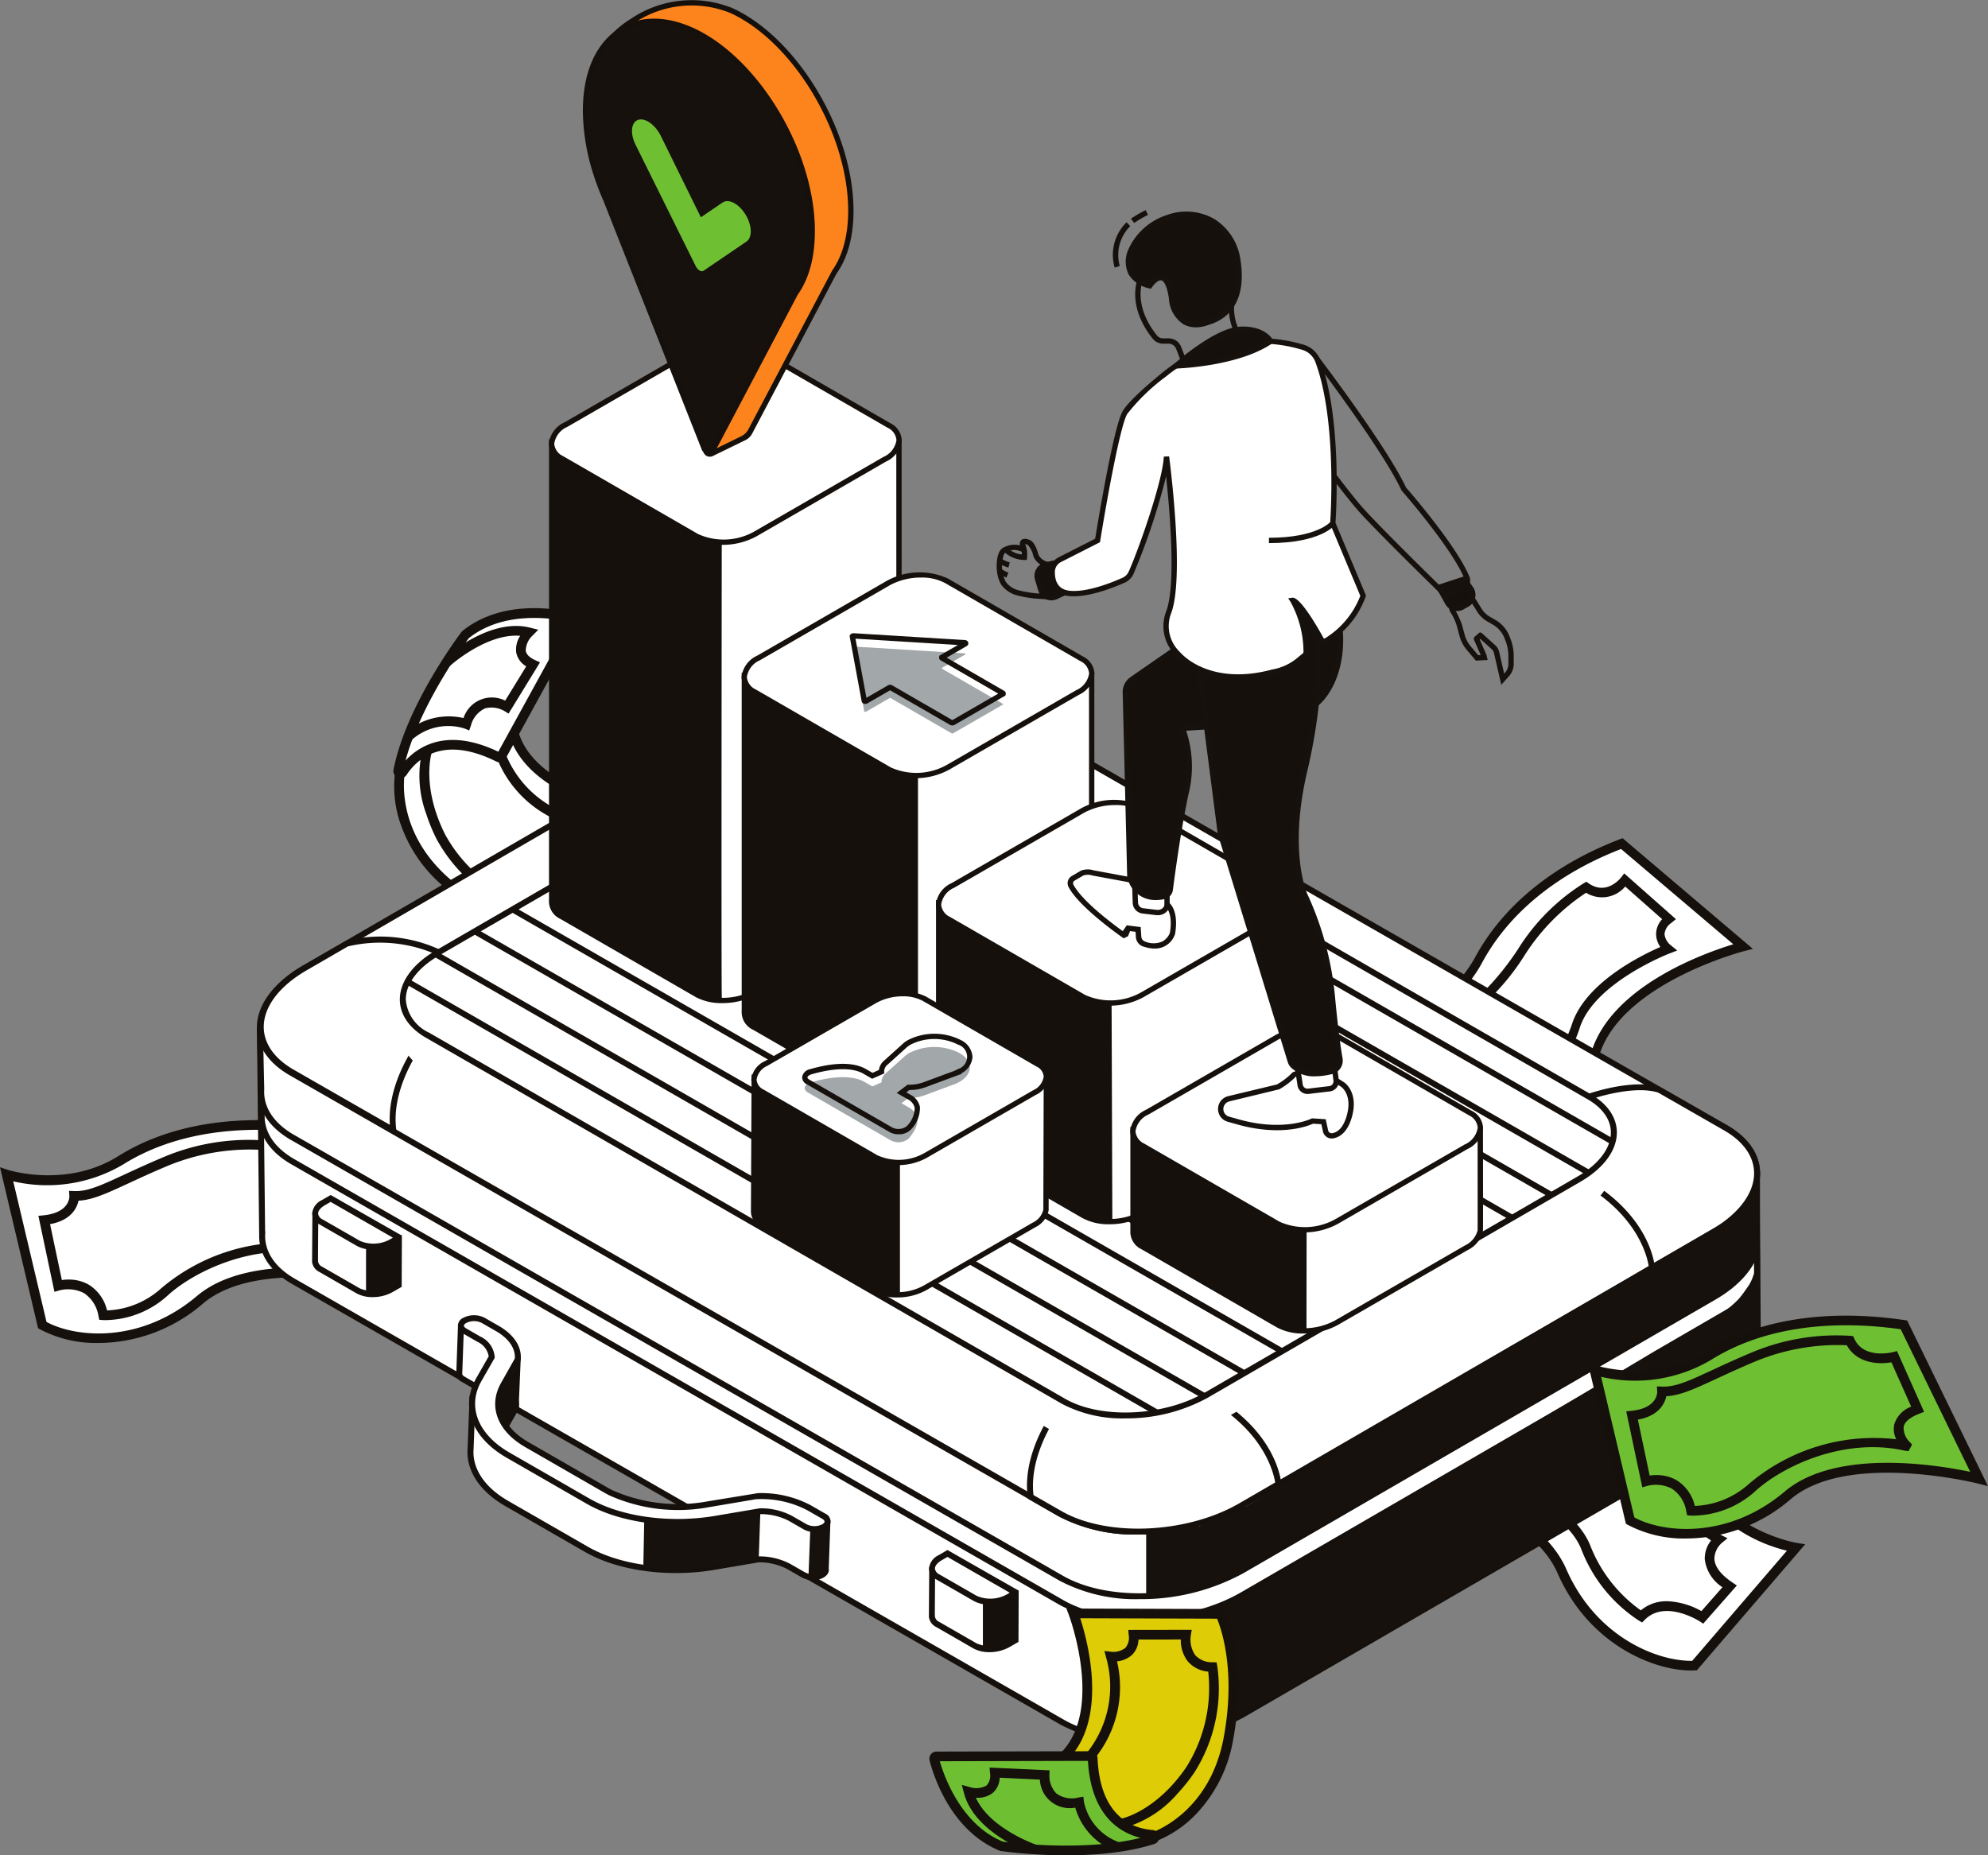 <svg xmlns="http://www.w3.org/2000/svg" xmlns:xlink="http://www.w3.org/1999/xlink" width="222.861" height="208.012" viewBox="0 0 222.861 208.012"><rect x="0" y="0" width="222.861" height="208.012" fill="#808080" stroke="none"/><defs><clipPath id="a"><rect width="222.861" height="208.012" fill="none"/></clipPath></defs><g clip-path="url(#a)"><path d="M66.756,111.284l8-14.378S59.361,94.694,61.018,84.5s-9.232,3.48-9.232,3.48L48.5,92.431s-1.454,7.116,5.571,12.9,12.689,5.953,12.689,5.953" transform="translate(-3.631 -6.06)" fill="#fff"/><path d="M55.253,86.875a9.116,9.116,0,0,0,.137-2.39c-1.9,1.92-3.535,3.967-3.535,3.967L48.564,92.9s-1.455,7.116,5.571,12.9a28.739,28.739,0,0,0,8.465,4.962l6.388-11.484S53.6,97.069,55.253,86.875" transform="translate(-3.636 -6.342)" fill="#fff"/><path d="M48.467,98.332a12.772,12.772,0,0,1-.547-6.053l.1-.214,3.291-4.451c1.6-2.005,6.946-8.41,9.341-7.35,1.3.576,1.115,2.717.862,4.278a7.454,7.454,0,0,0,1.338,5.817c3.449,4.7,11.853,5.953,11.938,5.966l.779.112-8.54,15.354-.33-.01c-.24-.007-5.93-.241-13.017-6.076a15.912,15.912,0,0,1-5.21-7.374m.5-5.724c-.154.938-.873,7.091,5.4,12.26,5.846,4.815,10.767,5.661,12.041,5.8l7.457-13.405c-2.248-.435-8.777-2.022-11.891-6.264a8.516,8.516,0,0,1-1.534-6.633c.435-2.671-.117-3.06-.229-3.113-1.121-.495-5.047,3.257-8.042,7.018Z" transform="translate(-3.587 -6.016)" fill="#15100c"/><path d="M48.75,92.158c1.263-1.923,4.387-4.849,10.735-1.694a.256.256,0,0,0,.344-.1l8.307-15.131a.259.259,0,0,0-.163-.377c-1.478-.379-7.719-1.688-12.135,1.848l-.048.05c-.392.52-6.153,8.263-7.521,15.21a.264.264,0,0,0,.481.191" transform="translate(-3.623 -5.578)" fill="#fff"/><path d="M47.717,92.226a.807.807,0,0,1-.023-.408c1.372-6.971,6.982-14.586,7.618-15.431l.1-.109c4.593-3.682,10.842-2.452,12.649-1.988a.8.8,0,0,1,.505,1.162L60.26,90.585a.8.8,0,0,1-1.059.32c-5.937-2.951-8.84-.323-10.041,1.507h0a.809.809,0,0,1-1.442-.186m19.722-16.97c-1.774-.4-7.363-1.325-11.306,1.83-.19.265-5.359,7.2-7.092,13.72,1.583-1.717,4.81-3.671,10.4-.991Z" transform="translate(-3.579 -5.534)" fill="#15100c"/><path d="M49.11,87.855A7.4,7.4,0,0,1,55.648,86.2a3.342,3.342,0,0,1,4.671-1.953L62.681,80.4a2.3,2.3,0,0,1-1.122-1.534,2.762,2.762,0,0,1,.448-1.886c-3.806-.313-7.874,3.368-7.917,3.408l-.733-.8c.21-.192,5.175-4.68,9.756-3.522l.92.232-.669.676a2.36,2.36,0,0,0-.737,1.7c.073.395.424.745,1.041,1.028l.557.254L60.7,85.7l-.463-.283a2.873,2.873,0,0,0-2.162-.305,2.911,2.911,0,0,0-1.6,1.941l-.192.535-.524-.217a6.15,6.15,0,0,0-5.966,1.33Z" transform="translate(-3.687 -5.696)" fill="#15100c"/><path d="M51.635,98.174a12.4,12.4,0,0,1-.462-7.262l1.029.339c-.012.037-1.175,3.792,1.535,9.167a16.665,16.665,0,0,0,8.19,7.327,3.358,3.358,0,0,1,2.148-1.456,3.851,3.851,0,0,1,2.491.506l2.286-4.159a2.489,2.489,0,0,1-1.151-1.448,2.858,2.858,0,0,1,.178-1.838,12.664,12.664,0,0,1-8.373-7.569l1.03-.338a11.857,11.857,0,0,0,8.27,7.037l.77.193-.46.647a2.192,2.192,0,0,0-.367,1.583,1.764,1.764,0,0,0,1.063,1.013l.544.239-3.431,6.236-.5-.4a3.108,3.108,0,0,0-2.164-.633A2.524,2.524,0,0,0,62.6,108.69l-.227.376-.415-.142a17.607,17.607,0,0,1-9.193-8.018,19.406,19.406,0,0,1-1.134-2.732" transform="translate(-3.817 -6.824)" fill="#15100c"/><path d="M184.6,165.6l-15.594,11.535s15.264,3.4,18.77,11.428,10.935,10.815,14.876,10.6l11.365-13.218s-7.16-1.115-10.967-7.262S192.533,168.237,184.6,165.6" transform="translate(-12.688 -12.431)" fill="#fff"/><path d="M186.013,173.577l-9.275,6.861c4.491,1.83,9.794,4.811,11.684,9.136,3.505,8.024,10.935,10.816,14.876,10.6l6.991-8.131a15.426,15.426,0,0,1-5.826-5.384c-3.808-6.146-10.518-10.449-18.449-13.083" transform="translate(-13.268 -13.03)" fill="#fff"/><path d="M202.131,199.669c-4.118,0-11.428-2.867-14.953-10.937-3.355-7.677-18.242-11.081-18.391-11.115l-1.16-.258L184.4,164.95l.266.089c8.643,2.87,15.122,7.473,18.738,13.313s10.522,7,10.59,7.011l.962.151-12.15,14.132-.23.012c-.145.009-.3.012-.449.012m-31.979-22.83c3.66.971,14.971,4.482,18.019,11.459,3.369,7.711,10.309,10.356,14.121,10.285l10.615-12.346a17.323,17.323,0,0,1-10.421-7.315c-3.445-5.561-9.628-9.971-17.892-12.765Z" transform="translate(-12.584 -12.382)" fill="#15100c"/><path d="M204.313,194.738l-.392-.255c-.039-.026-3.881-2.482-6.16-.175l-.3.3-.363-.211a16.672,16.672,0,0,1-6.443-7.972c-1.943-4.987-11.391-8.192-11.486-8.224l-1.018-.339.877-.619a1.824,1.824,0,0,0,.762-1.228c0-.41-.3-.829-.876-1.245l-.593-.425,6.653-5.129.336.39a3.324,3.324,0,0,0,4.273.7l.249-.155.265.124a25.529,25.529,0,0,1,8.578,7.487,25.123,25.123,0,0,0,7.612,7.028l.749.375-.647.53a2.437,2.437,0,0,0-.825,1.78c.043.88.72,1.767,2.005,2.639l.511.345Zm-4.076-2.518a8.5,8.5,0,0,1,3.871,1.113l2.36-2.678a4.349,4.349,0,0,1-1.983-3.137,3.251,3.251,0,0,1,.706-2.105,27.942,27.942,0,0,1-7.374-6.993,25.675,25.675,0,0,0-7.927-7.033,4.3,4.3,0,0,1-5.037-.7l-4.752,3.665a2.318,2.318,0,0,1,.779,1.675,2.392,2.392,0,0,1-.548,1.444c2.443.926,9.547,3.964,11.34,8.564a16.065,16.065,0,0,0,5.645,7.214,4.429,4.429,0,0,1,2.921-1.023" transform="translate(-13.375 -12.703)" fill="#15100c"/><path d="M194.489,102.255l13.587,11.535s-13.3,3.4-16.354,11.428-9.528,10.815-12.962,10.6l-9.9-13.218a14.744,14.744,0,0,0,9.556-7.262c3.318-6.146,9.164-10.449,16.074-13.083" transform="translate(-12.676 -7.676)" fill="#fff"/><path d="M194.069,110.229l8.082,6.861c-3.912,1.83-8.534,4.811-10.181,9.136-3.054,8.024-9.528,10.816-12.961,10.6l-6.092-8.131a14.331,14.331,0,0,0,5.077-5.384c3.318-6.146,9.164-10.449,16.074-13.083" transform="translate(-12.981 -8.275)" fill="#fff"/><path d="M179.051,136.321c3.588,0,9.958-2.867,13.029-10.937C195,117.707,207.974,114.3,208.1,114.269l1.011-.258L194.5,101.6l-.232.089c-7.53,2.87-13.176,7.473-16.327,13.313a14.391,14.391,0,0,1-9.228,7.011l-.838.151L178.459,136.3l.2.012c.127.009.256.012.39.012m27.864-22.83c-3.189.971-13.044,4.482-15.7,11.459-2.936,7.711-8.984,10.356-12.305,10.285l-9.249-12.345a15.173,15.173,0,0,0,9.081-7.316c3-5.561,8.389-9.971,15.59-12.765Z" transform="translate(-12.603 -7.627)" fill="#15100c"/><path d="M178.38,131.39l.342-.255c.033-.026,3.382-2.482,5.368-.175l.257.3.315-.211a16.183,16.183,0,0,0,5.613-7.972c1.694-4.987,9.925-8.192,10.009-8.224l.886-.339-.763-.619a1.862,1.862,0,0,1-.665-1.228,1.715,1.715,0,0,1,.763-1.245l.517-.425-5.8-5.129-.294.39c-.067.089-1.66,2.172-3.722.7l-.217-.155-.231.124a23.2,23.2,0,0,0-7.474,7.487c-3.385,5.127-6.6,7.009-6.634,7.028l-.652.375.565.53a2.574,2.574,0,0,1,.719,1.78,3.788,3.788,0,0,1-1.748,2.639l-.445.345Zm3.553-2.518a6.737,6.737,0,0,0-3.373,1.113l-2.057-2.678a4.475,4.475,0,0,0,1.728-3.137,3.567,3.567,0,0,0-.614-2.105,26,26,0,0,0,6.425-6.992,23.524,23.524,0,0,1,6.906-7.033,3.4,3.4,0,0,0,4.389-.7L199.478,111a2.483,2.483,0,0,0-.679,1.675,2.6,2.6,0,0,0,.477,1.444c-2.128.926-8.319,3.964-9.88,8.564a15.779,15.779,0,0,1-4.919,7.214,3.556,3.556,0,0,0-2.544-1.023" transform="translate(-13.145 -7.947)" fill="#15100c"/><path d="M35.494,136.853l8.423,17.26s-14.8-3.764-21.436,1.842S8.136,160.746,4.8,158.8L.811,141.918s6.73,2.2,12.787-1.6,13.818-4.648,21.9-3.466" transform="translate(-0.061 -10.236)" fill="#fff"/><path d="M12.605,146.631a15.675,15.675,0,0,1-9.927,2.136l2.44,10.318c3.334,1.949,11.046,2.766,17.679-2.84,4.252-3.6,11.859-3.337,16.774-2.69L34.5,143.165c-8.077-1.182-15.838-.329-21.9,3.466" transform="translate(-0.201 -10.71)" fill="#fff"/><path d="M11.052,160.76a13.493,13.493,0,0,1-6.584-1.539l-.2-.117L0,141.061l.918.3c.065.023,6.57,2.067,12.331-1.544s13.455-4.832,22.263-3.543l.284.043,9.062,18.569-1.135-.289c-.146-.037-14.609-3.63-20.952,1.731a18.047,18.047,0,0,1-11.718,4.434M5.215,158.4c3.248,1.758,10.491,2.483,16.854-2.9,5.769-4.876,17.172-2.975,20.8-2.209l-7.8-15.985c-8.426-1.181-15.772,0-21.247,3.43a16.727,16.727,0,0,1-12.339,1.9Z" transform="translate(0 -10.192)" fill="#15100c"/><path d="M12.195,158.379c-.182,0-.293-.007-.317-.009l-.4-.03-.087-.395a3.777,3.777,0,0,0-1.623-2.593,3.9,3.9,0,0,0-2.754-.31l-.561.163-1.8-8.52.6-.061c2.956-.305,2.874-2.119,2.873-2.138l-.038-.6.6.023c1.522.056,3.05-.668,5.644-1.87,1.249-.578,2.663-1.232,4.429-1.973a24.51,24.51,0,0,1,11.021-1.847l.309.033.129.282c1.062,2.358,4.3,1.516,4.335,1.509l.449-.121,3.04,6.82-.533.205c-.71.275-1.593.749-1.756,1.449a2.183,2.183,0,0,0,.669,1.713l.27.294-.391.746-.451-.062c-6.943-1.539-13.786,1.86-16.695,4.519a10.552,10.552,0,0,1-6.955,2.771m-4.156-4.547a4.45,4.45,0,0,1,2.266.582,4.607,4.607,0,0,1,2.036,2.877,9.617,9.617,0,0,0,6.078-2.483,21.654,21.654,0,0,1,16.5-4.993,2.522,2.522,0,0,1-.225-1.665,3.113,3.113,0,0,1,1.9-1.989l-2.217-4.971c-1.472.261-3.882.109-5-1.914a24.186,24.186,0,0,0-10.2,1.79c-1.746.733-3.152,1.383-4.391,1.958-2.48,1.148-4.072,1.885-5.641,1.965-.171.8-.814,2.195-3.19,2.629l1.322,6.266a5.547,5.547,0,0,1,.764-.054" transform="translate(-0.349 -10.371)" fill="#15100c"/><path d="M31.754,146.589l.011,0c-.13,2.017,1.005,3.961,3.49,5.39l86.2,49.435c5.2,2.989,14.267,2.6,20.257-.875l52.921-30.677c2.751-1.595,4.359-3.561,4.806-5.512l.013,0-.013,0a5.03,5.03,0,0,0,.013-2.168l-.142-21.782-18.715,6.8-21.214-5.814-49.655-28.421c-5.2-2.988-14.267-2.6-20.257.875l-24.5,14.2-19.109,1.211-8.094-6.176-6.254.674Z" transform="translate(-2.365 -8.33)" fill="#fff"/><path d="M130.181,203.724a18.266,18.266,0,0,1-8.923-2.043l-86.2-49.436c-2.46-1.413-3.757-3.4-3.663-5.588l-.006-.091-.25-23.134,6.686-.72.106.08,8,6.1,18.906-1.2,24.433-14.162c6.07-3.522,15.308-3.913,20.59-.876l49.616,28.4,21.072,5.774,19.061-6.93.144,22.255a5.145,5.145,0,0,1-.021,2.242l-.317-.07.317.073c-.486,2.12-2.248,4.152-4.964,5.726l-52.922,30.677a23.908,23.908,0,0,1-11.666,2.919M32.057,146.35l.027.013-.014.226c-.127,1.97,1.053,3.775,3.323,5.079l86.2,49.436c5.1,2.931,14.036,2.54,19.924-.874l52.921-30.677c2.552-1.48,4.2-3.359,4.648-5.3a4.71,4.71,0,0,0,.014-2.019l-.147-21.383-18.372,6.676-.1-.027-21.291-5.847-49.654-28.421c-5.1-2.932-14.035-2.538-19.924.874L64.957,128.354l-19.233,1.22L37.637,123.4l-5.821.629Z" transform="translate(-2.338 -8.303)" fill="#15100c"/><path d="M37.718,122.593l-6.123.661.107,9.895.011,0c-.13,2.019,1,3.962,3.489,5.391l86.2,49.435c5.2,2.988,14.268,2.6,20.257-.875l52.922-30.676c2.677-1.552,4.262-3.456,4.758-5.354l-.073-11.158-18.716,6.8L159.333,140.9,109.68,112.482c-5.2-2.988-14.268-2.6-20.257.874l-24.5,14.2-19.108,1.21Z" transform="translate(-2.372 -8.293)" fill="#fff"/><path d="M130.13,190.285a18.266,18.266,0,0,1-8.923-2.043l-86.2-49.436c-2.46-1.414-3.756-3.4-3.662-5.588l-.006-.091-.11-10.2,6.555-.706.106.08,8,6.1,18.906-1.2,24.434-14.163c6.07-3.519,15.307-3.91,20.591-.876l49.616,28.4,21.072,5.776,19.059-6.93.076,11.675-.011.044c-.538,2.059-2.284,4.033-4.913,5.556L141.8,187.366a23.91,23.91,0,0,1-11.666,2.919M32.006,132.911l.017.007,0,.231c-.127,1.971,1.053,3.775,3.322,5.079l86.2,49.436c5.1,2.931,14.035,2.539,19.924-.874l52.921-30.678c2.458-1.424,4.084-3.236,4.591-5.107l-.07-10.64-18.37,6.677-.1-.028-21.291-5.847-49.654-28.421c-5.1-2.93-14.035-2.539-19.926.873L64.915,127.865l-19.233,1.219-8.088-6.172-5.689.614Z" transform="translate(-2.345 -8.267)" fill="#15100c"/><path d="M55.928,160.648a.051.051,0,0,0-.069.045l-.185,5.132-.009.255a.719.719,0,0,0,.428.609l1.589.914a2.428,2.428,0,0,1,1.429,2l-.6,1.053-.7-.749-.677-.653-.2,5.29c-.007.12-.015.24-.013.36v.023l0,0c.032,1.969,1.232,3.872,3.48,5.33.2.129.406.255.621.378l8.844,5.086c.21.12.424.236.644.349,3.6,1.841,8.848,2.475,13.7,1.657l5.03-.849a7.05,7.05,0,0,1,3.4.817l1.515.871a2.312,2.312,0,0,0,1.75.246c.651-.179.925-.538.856-.878l.182-5.173-2.571-.924-4.384-1.385-6.553,1.394-9.444-.462-11.695-6.716-1.816-1.93-.011-.1,1.565-2.745.008-.111c.1-1.265-.728-2.495-2.281-3.387l-.561-.324.828-3.783Z" transform="translate(-4.179 -12.059)" fill="#fff"/><path d="M95.3,189.2a2.725,2.725,0,0,1-1.35-.365l-1.516-.871a6.714,6.714,0,0,0-3.233-.772l-4.972.844c-4.916.833-10.243.182-13.9-1.689-.224-.114-.444-.233-.659-.356L60.825,180.9c-.217-.125-.431-.255-.635-.388-2.258-1.465-3.541-3.4-3.629-5.468l-.011-.011.006-.151c0-.129.006-.254.015-.383l.227-6.031,1.619,1.6.331-.58a2.186,2.186,0,0,0-1.26-1.63l-1.588-.912a1.048,1.048,0,0,1-.6-.906l.2-5.566.314-.228.207.06,4.351,1.754-.835,3.822.35.2c1.666.958,2.557,2.307,2.446,3.7l-.05.251-1.473,2.583,1.653,1.759,11.583,6.649,9.321.458,6.6-1.4,4.467,1.41,2.813,1.011-.191,5.416c.08.344-.156.929-1.1,1.188a2.463,2.463,0,0,1-.653.087m-6.15-2.67a7.424,7.424,0,0,1,3.617.856l1.515.871a1.958,1.958,0,0,0,1.494.213c.4-.109.655-.311.619-.489l.167-5.008-2.344-.843-4.287-1.354-6.51,1.386H83.38l-9.593-.508-11.773-6.776-1.889-2.011-.026-.217.044-.192,1.53-2.714c.088-1.131-.683-2.251-2.116-3.075l-.772-.446.82-3.746-3.456-1.394-.179,4.985c0,.1.1.214.262.309l1.588.912a2.761,2.761,0,0,1,1.6,2.295v.087l-.868,1.521-1.14-1.2-.171,4.544c-.007.116-.014.223-.013.329v.039c.031,1.887,1.213,3.682,3.328,5.055.2.128.4.251.6.37L70,185.409c.2.118.414.231.629.341,3.538,1.809,8.7,2.431,13.488,1.626l5.03-.849Z" transform="translate(-4.152 -12.029)" fill="#15100c"/><path d="M62.333,170.21l.193-5.45a.025.025,0,0,0-.042-.019l-2.692,2.59-.013,4.816.362.624,1.09-.632Z" transform="translate(-4.488 -12.366)" fill="#15100c"/><path d="M59.993,173.2l-.574-.992.013-5.047,2.963-2.852.437.2v.242l-.237,5.595-1.145,2.007Zm.092-1.169.15.258.725-.421,1.015-1.78.163-4.607L60.1,167.442Z" transform="translate(-4.461 -12.334)" fill="#15100c"/><path d="M58.364,160.027l1.589.914c1.553.893,2.381,2.123,2.281,3.388l-.008.11-1.565,2.745c-1.312,2.3-.5,4.786,2.129,6.488.161.1.328.206.5.305l8.844,5.086c.168.1.342.191.519.281a18.545,18.545,0,0,0,10.933,1.3l5.4-.911.189,0a11.384,11.384,0,0,1,5.725,1.307l1.637.941a.632.632,0,0,1,0,1.2,2.29,2.29,0,0,1-2.072,0l-1.637-.942a7.05,7.05,0,0,0-3.4-.817l-5.03.849c-4.848.819-10.095.183-13.7-1.657q-.33-.169-.644-.35l-8.844-5.085c-.215-.124-.421-.25-.621-.379-3.317-2.151-4.36-5.27-2.724-8.141l1.435-2.516a2.428,2.428,0,0,0-1.429-2l-1.589-.914a.631.631,0,0,1,0-1.2,2.29,2.29,0,0,1,2.072,0" transform="translate(-4.194 -11.994)" fill="#fff"/><path d="M95.475,183.731a2.468,2.468,0,0,1-1.2-.29l-1.637-.942a6.764,6.764,0,0,0-3.234-.772l-4.971.844c-4.91.832-10.239.184-13.9-1.687-.228-.116-.445-.234-.66-.358l-8.843-5.084c-.22-.127-.431-.257-.635-.388-3.48-2.258-4.565-5.548-2.833-8.587l1.39-2.434a2.186,2.186,0,0,0-1.26-1.628l-1.589-.914a.959.959,0,0,1,0-1.774,2.618,2.618,0,0,1,2.406,0l1.59.913c1.664.958,2.556,2.307,2.446,3.7l-.052.251-1.565,2.746c-1.215,2.13-.44,4.445,2.022,6.042.156.1.319.2.486.3l8.845,5.085q.246.143.5.274A18.192,18.192,0,0,0,83.5,180.29l5.639-.92a11.846,11.846,0,0,1,5.9,1.351l1.637.942a.958.958,0,0,1,0,1.773,2.443,2.443,0,0,1-1.207.3m-6.125-2.666a7.442,7.442,0,0,1,3.621.856l1.638.942a1.953,1.953,0,0,0,1.738,0c.165-.1.262-.211.262-.31s-.1-.214-.265-.309l-1.636-.942a11.059,11.059,0,0,0-5.553-1.263l-.188,0-5.352.906a18.869,18.869,0,0,1-11.14-1.332c-.181-.092-.363-.189-.536-.29L63.1,174.24c-.178-.1-.351-.209-.516-.315-2.788-1.808-3.645-4.465-2.236-6.932l1.531-2.718c.089-1.127-.682-2.248-2.115-3.072l-1.589-.913a1.954,1.954,0,0,0-1.74,0c-.163.1-.261.211-.261.31s.1.214.263.309l1.589.914a2.753,2.753,0,0,1,1.6,2.293v.087L58.139,166.8c-1.54,2.7-.537,5.65,2.615,7.7.194.126.4.249.607.37l8.844,5.084c.2.118.413.231.63.342,3.542,1.81,8.715,2.431,13.486,1.625Z" transform="translate(-4.167 -11.967)" fill="#15100c"/><path d="M112.976,190.083l-.037,5.332.007,0a1.08,1.08,0,0,0,.633.957l4.2,2.414a4.123,4.123,0,0,0,3.709-.16l.831-.481.022-5.327-4.559-1.771-4.676-1.07a.105.105,0,0,0-.129.1" transform="translate(-8.479 -14.261)" fill="#fff"/><path d="M119.36,199.467a3.637,3.637,0,0,1-1.775-.413l-4.2-2.416a1.46,1.46,0,0,1-.789-1.051l-.012-.007,0-.194.036-5.329a.438.438,0,0,1,.166-.344.43.43,0,0,1,.373-.081l4.674,1.069,4.818,1.868-.024,5.747-1,.577a4.619,4.619,0,0,1-2.267.575m-6.112-4.267.006,0v.2a.783.783,0,0,0,.464.658l4.2,2.415a3.818,3.818,0,0,0,3.374-.158l.666-.387.019-4.907-4.345-1.687-4.351-.993Z" transform="translate(-8.452 -14.234)" fill="#15100c"/><path d="M114.7,188.3l7.645,4.4-.831.482a4.126,4.126,0,0,1-3.709.16l-4.2-2.414c-.951-.548-.833-1.507.263-2.141Z" transform="translate(-8.48 -14.135)" fill="#fff"/><path d="M119.383,194.01a3.626,3.626,0,0,1-1.775-.414l-4.2-2.414a1.423,1.423,0,0,1-.809-1.218,1.847,1.847,0,0,1,1.073-1.5l.994-.578,7.982,4.553-1,1a4.62,4.62,0,0,1-2.267.575m-4.713-5.355-.663.384c-.464.27-.742.615-.741.923a.809.809,0,0,0,.477.642l4.2,2.414a3.824,3.824,0,0,0,3.374-.158l.331-.193Z" transform="translate(-8.453 -14.104)" fill="#15100c"/><path d="M38.215,147.047l-.037,5.332.007,0a1.08,1.08,0,0,0,.633.957l4.2,2.414a4.123,4.123,0,0,0,3.709-.16l.831-.481.022-5.327-4.559-1.771-4.676-1.07a.105.105,0,0,0-.129.1" transform="translate(-2.866 -11.031)" fill="#fff"/><path d="M44.6,156.431a3.625,3.625,0,0,1-1.773-.413l-4.2-2.416a1.46,1.46,0,0,1-.79-1.051l-.013-.007,0-.194.037-5.329a.437.437,0,0,1,.166-.344.457.457,0,0,1,.373-.081l4.674,1.069,4.818,1.868-.023,5.747-1,.577a4.624,4.624,0,0,1-2.269.575m-6.112-4.267,0,0,0,.2a.786.786,0,0,0,.466.659l4.2,2.416a3.812,3.812,0,0,0,3.375-.161l.665-.385.02-4.907L42.873,148.3l-4.353-.993Z" transform="translate(-2.839 -11.004)" fill="#15100c"/><path d="M39.935,145.264l7.645,4.4-.831.482a4.126,4.126,0,0,1-3.709.16l-4.2-2.415c-.951-.548-.833-1.506.263-2.141Z" transform="translate(-2.868 -10.905)" fill="#fff"/><path d="M44.621,150.974a3.618,3.618,0,0,1-1.774-.414l-4.2-2.415a1.423,1.423,0,0,1-.81-1.216,1.845,1.845,0,0,1,1.072-1.5l1-.578,7.979,4.553-1,1a4.623,4.623,0,0,1-2.268.575m-4.713-5.355-.664.384c-.463.268-.74.615-.74.925a.813.813,0,0,0,.476.639l4.2,2.415a3.817,3.817,0,0,0,3.375-.158l.331-.193Z" transform="translate(-2.841 -10.873)" fill="#15100c"/><path d="M37.672,119.641,31.508,123.5l.142,6.145.006.553c-.13,2.018,1.016,3.966,3.5,5.394l86.2,49.435c5.2,2.989,14.267,2.6,20.257-.875l52.921-30.676c2.677-1.552,4.262-3.456,4.758-5.354l.043-8.3L180.5,143.765l-21.214-5.814-49.655-28.422c-5.2-2.988-14.266-2.6-20.256.875l-24.5,14.2-19.109,1.21Z" transform="translate(-2.365 -8.071)" fill="#fff"/><path d="M130.083,187.333a18.246,18.246,0,0,1-8.923-2.045l-86.2-49.434c-2.509-1.444-3.812-3.469-3.667-5.7l-.006-.529-.147-6.33,6.521-4.081,8.179,6.24,18.906-1.2L89.181,110.09c6.07-3.52,15.306-3.914,20.59-.876l49.618,28.4,21.095,5.782,19.157-4.01-.045,8.708c-.548,2.142-2.294,4.116-4.925,5.641L141.75,184.412a23.891,23.891,0,0,1-11.666,2.921M31.818,123.655l.143,6.512c-.128,1.993,1.056,3.8,3.333,5.109l86.2,49.434c5.1,2.934,14.035,2.541,19.924-.873l52.921-30.677c2.475-1.435,4.109-3.265,4.6-5.151l.031-7.8-18.508,3.874-.078-.02-21.29-5.846-49.656-28.421c-5.1-2.932-14.034-2.539-19.924.873L64.869,124.913l-19.234,1.218-8.009-6.111Z" transform="translate(-2.338 -8.045)" fill="#15100c"/><path d="M109.625,83.108l86.2,49.435c5.2,2.988,4.555,8.226-1.435,11.7l-52.921,30.677c-5.99,3.472-15.059,3.863-20.256.875l-86.2-49.435c-5.2-2.989-4.555-8.226,1.434-11.7L89.368,83.983c5.99-3.472,15.059-3.863,20.257-.875" transform="translate(-2.365 -6.088)" fill="#fff"/><path d="M129.941,178.1a18.272,18.272,0,0,1-8.924-2.043l-86.2-49.436c-2.371-1.363-3.678-3.267-3.682-5.362,0-2.507,1.86-5.027,5.115-6.913L89.174,83.669c6.07-3.519,15.306-3.912,20.589-.877l86.2,49.436c2.371,1.363,3.678,3.267,3.682,5.362,0,2.508-1.859,5.027-5.115,6.914l-52.921,30.677a23.911,23.911,0,0,1-11.666,2.919m-29.1-96.694a23.231,23.231,0,0,0-11.333,2.839l-52.92,30.678C33.545,116.686,31.8,119,31.8,121.258c0,1.846,1.192,3.545,3.348,4.785l86.2,49.436c5.1,2.931,14.035,2.539,19.925-.874l52.921-30.676c3.043-1.766,4.785-4.074,4.781-6.338,0-1.846-1.191-3.545-3.347-4.785L109.43,83.37a17.577,17.577,0,0,0-8.59-1.965" transform="translate(-2.338 -6.062)" fill="#15100c"/><path d="M148.463,181.23l4.216-2.444s-.393-5.786-8.093-9.969-10.309-3.716-10.309-3.716l-5.685,4.407s-4.412,5.258-3.674,10.711l3.288,1.886c5.2,2.988,14.267,2.6,20.257-.875" transform="translate(-9.372 -12.392)" fill="#fff"/><path d="M136.935,184.409a18.264,18.264,0,0,1-8.923-2.043l-3.431-1.968-.022-.163c-.747-5.534,3.567-10.749,3.751-10.969l5.881-4.522c.117-.019,2.816-.435,10.528,3.752,7.77,4.221,8.25,9.995,8.265,10.239l.015.207L148.6,181.49a23.919,23.919,0,0,1-11.668,2.919M125.2,179.984l3.145,1.8c5.1,2.93,14.036,2.538,19.925-.875h0l4.023-2.333c-.163-1.041-1.262-5.9-7.892-9.5-6.757-3.669-9.547-3.73-10.023-3.687l-5.608,4.348c.007,0-4.17,5.058-3.569,10.24" transform="translate(-9.344 -12.365)" fill="#15100c"/><path d="M190.942,142.047c7.7,4.183,8.093,9.969,8.093,9.969l6.844-3.968c5.99-3.472,6.632-8.709,1.435-11.7l-7.4-4.244c-3.019-.986-7.915.748-7.915.748s-5.071,4.158-7.439,6.272a43.392,43.392,0,0,1,6.383,2.921" transform="translate(-13.855 -9.894)" fill="#fff"/><path d="M198.688,152.545l-.038-.533c0-.056-.489-5.664-7.919-9.7a43.573,43.573,0,0,0-6.333-2.9l-.535-.186.423-.377c2.346-2.094,7.4-6.24,7.449-6.281l.1-.056c.2-.072,5.035-1.761,8.13-.749l7.461,4.27c2.371,1.363,3.678,3.267,3.683,5.362,0,2.507-1.86,5.027-5.115,6.914Zm-7.639-10.818c6.527,3.545,7.909,8.185,8.194,9.725l6.418-3.718c3.043-1.766,4.785-4.074,4.781-6.337,0-1.847-1.191-3.546-3.347-4.786l-7.4-4.244c-2.655-.858-7.05.572-7.584.754-.485.4-4.627,3.8-6.961,5.853a46.53,46.53,0,0,1,5.9,2.753" transform="translate(-13.803 -9.867)" fill="#15100c"/><path d="M35.122,128.763l11.348,6.508c-.727-5.446,3.675-10.7,3.675-10.7l4.9-3.8-3.508-5.453a15.755,15.755,0,0,0-10.292-.976l-4.691,2.719c-5.99,3.472-6.633,8.71-1.435,11.7" transform="translate(-2.373 -8.551)" fill="#fff"/><path d="M46.863,135.869l-11.934-6.844c-2.371-1.363-3.678-3.268-3.681-5.363,0-2.507,1.86-5.026,5.114-6.913l4.783-2.756A15.927,15.927,0,0,1,51.668,115l.077.042,3.72,5.784-5.144,3.987c.008,0-4.248,5.153-3.549,10.387Zm-11.6-7.422,10.787,6.186c-.339-5.279,3.639-10.088,3.815-10.3l4.713-3.662-3.295-5.122a15.657,15.657,0,0,0-9.936-.919l-4.65,2.694c-3.043,1.765-4.786,4.074-4.783,6.338,0,1.846,1.192,3.545,3.347,4.785" transform="translate(-2.346 -8.523)" fill="#15100c"/><path d="M87.04,87.747a16.394,16.394,0,0,1,10.292.976l4.383,3.322a86.729,86.729,0,0,0,11.637-4,11.647,11.647,0,0,1,7.806-.779l-7.311-4.193c-5.2-2.988-14.267-2.6-20.257.875Z" transform="translate(-6.534 -6.085)" fill="#febd33"/><path d="M101.457,92.384l-4.513-3.421a16.221,16.221,0,0,0-10.006-.918l-2.375.62,8.674-5.028c6.072-3.522,15.308-3.913,20.59-.876l9.608,5.511-2.553-.708a11.274,11.274,0,0,0-7.572.758,87.017,87.017,0,0,1-11.695,4.02ZM90.442,86.937a16.956,16.956,0,0,1,6.85,1.46l4.307,3.257a84.474,84.474,0,0,0,11.422-3.932,11.932,11.932,0,0,1,6.171-1.115l-5.7-3.269c-5.1-2.932-14.034-2.538-19.924.874L88.7,87.037a15.327,15.327,0,0,1,1.744-.1" transform="translate(-6.348 -6.059)" fill="#15100c"/><path d="M110.511,88.435l71.3,41.044c4.1,2.359,3.6,6.5-1.132,9.237l-41.785,24.222c-4.729,2.742-11.89,3.05-15.994.691L51.6,122.586c-4.1-2.36-3.6-6.5,1.133-9.237L94.517,89.126c4.729-2.742,11.89-3.05,15.994-.691" transform="translate(-3.665 -6.52)" fill="#fff"/><path d="M110.3,92.684l71.3,41.044c4.1,2.36,3.6,6.5-1.132,9.237l-41.786,24.222c-4.729,2.741-11.89,3.05-15.994.691l-71.3-41.044c-4.1-2.36-3.6-6.5,1.133-9.237L94.307,93.375c4.729-2.741,11.89-3.05,15.994-.691" transform="translate(-3.65 -6.838)" fill="#fff"/><path d="M129.783,165.514a14.508,14.508,0,0,1-7.08-1.621l-71.3-41.044c-1.9-1.091-2.939-2.617-2.943-4.3,0-2.005,1.482-4.017,4.073-5.519L94.323,88.812c4.81-2.791,12.135-3.1,16.328-.692l71.3,41.042c1.9,1.09,2.939,2.617,2.941,4.3,0,2.005-1.48,4.016-4.072,5.518L139.03,163.2a18.94,18.94,0,0,1-9.247,2.315M103.568,87.153a18.292,18.292,0,0,0-8.913,2.235L52.871,113.611c-2.381,1.379-3.744,3.18-3.741,4.94a4.468,4.468,0,0,0,2.608,3.72l71.3,41.044c4,2.3,11.03,1.99,15.661-.692L180.483,138.4c2.379-1.381,3.743-3.182,3.739-4.942,0-1.433-.929-2.752-2.608-3.719L110.317,88.7a13.8,13.8,0,0,0-6.748-1.546" transform="translate(-3.638 -6.493)" fill="#15100c"/><rect width="0.667" height="96.917" transform="translate(45.518 110.344) rotate(-60.096)" fill="#15100c"/><rect width="0.667" height="99.439" transform="translate(48.657 107.259) rotate(-60.106)" fill="#15100c"/><rect width="0.667" height="99.44" transform="matrix(0.498, -0.867, 0.867, 0.498, 53.063, 104.704)" fill="#15100c"/><rect width="0.667" height="99.44" transform="matrix(0.498, -0.867, 0.867, 0.498, 57.297, 102.25)" fill="#15100c"/><rect width="0.667" height="99.44" transform="matrix(0.498, -0.867, 0.867, 0.498, 61.652, 99.726)" fill="#15100c"/><rect width="0.667" height="99.439" transform="translate(65.887 97.271) rotate(-60.106)" fill="#15100c"/><rect width="0.667" height="99.44" transform="translate(70.292 94.717) rotate(-60.106)" fill="#15100c"/><rect width="0.667" height="99.44" transform="matrix(0.498, -0.867, 0.867, 0.498, 74.528, 92.262)" fill="#15100c"/><rect width="0.667" height="99.44" transform="matrix(0.498, -0.867, 0.867, 0.498, 78.908, 89.723)" fill="#15100c"/><rect width="0.667" height="99.44" transform="translate(83.142 87.268) rotate(-60.106)" fill="#15100c"/><rect width="0.667" height="99.44" transform="translate(87.548 84.714) rotate(-60.106)" fill="#15100c"/><rect width="0.667" height="99.44" transform="translate(91.784 82.259) rotate(-60.106)" fill="#15100c"/><rect width="0.667" height="95.472" transform="translate(97.84 80.712) rotate(-60.105)" fill="#15100c"/><path d="M138.918,182.523v7.187l5.942-.891,4.027-1.557,52.727-30.588,2-1.158,3.488-3.233.315-2.094.207-6.851-2.654,3.724-9.1,5.282L150.182,179.6l-5.27,2.259Z" transform="translate(-10.429 -10.76)" fill="#16110d"/><path d="M138.918,193.26V206.8l5.942-.891,4.027-1.558,52.727-30.587,2-1.157,3.488-3.233.315-2.094.207-13.2L204.97,157.8l-9.1,5.282-45.686,27.253-5.27,2.259Z" transform="translate(-10.429 -11.566)" fill="#16110d"/><path d="M78.076,184.1l-.107,5.412,5.238.206,6.555-.944,1.145-.2.186-5.4-6.561,1.058-5.713.042Z" transform="translate(-5.853 -13.75)" fill="#16110d"/><path d="M98.194,185.237l-.207,5.42h.825l.987-.3.312-5.793-.827.638Z" transform="translate(-7.356 -13.855)" fill="#16110d"/><path d="M119.129,194.063v5.362l2.409-.361,1.245-.684.022-5.326-2.4,1.009Z" transform="translate(-8.943 -14.492)" fill="#15100c"/><path d="M44.365,151.023v5.362l2.409-.361,1.245-.684.022-5.326-2.4,1.009Z" transform="translate(-3.331 -11.261)" fill="#15100c"/><path d="M145.969,195.625l-16.454-.053s5.5,14.545-4.222,18.02,7.508,6.4,7.508,6.4l5.488.729s6.932-2.165,8.6-11.111-.92-13.986-.92-13.986" transform="translate(-9.183 -14.681)" fill="#ddcc06"/><path d="M130.358,217.961A9.033,9.033,0,0,0,128.2,219c2.6.738,5.181,1.177,5.181,1.177l5.488.729s6.933-2.165,8.6-11.111a28.743,28.743,0,0,0,.252-9.81l-13.141-.042s5.5,14.545-4.221,18.021" transform="translate(-9.624 -15.009)" fill="#ddcc06"/><path d="M143.444,217.791a12.791,12.791,0,0,1-5.036,3.4l-.234.019-5.487-.73c-2.525-.427-10.719-2.016-10.947-4.626-.124-1.418,1.84-2.289,3.329-2.822a7.46,7.46,0,0,0,4.446-3.984c2.445-5.29-.518-13.253-.549-13.334l-.278-.737,17.569.056.151.293c.109.214,2.655,5.308.973,14.334a15.92,15.92,0,0,1-3.936,8.125m-5.252,2.333c.9-.319,6.629-2.662,8.122-10.656,1.389-7.446-.249-12.161-.74-13.346l-15.339-.048c.706,2.177,2.47,8.661.264,13.436a8.517,8.517,0,0,1-5.066,4.549c-2.548.911-2.622,1.582-2.614,1.706.107,1.22,5.29,2.844,10.03,3.649Z" transform="translate(-9.139 -14.637)" fill="#15100c"/><path d="M137.663,221.69c-2.294-.178-6.365-1.5-6.671-8.579a.257.257,0,0,0-.25-.255l-17.262.041a.261.261,0,0,0-.252.326c.383,1.476,2.253,7.573,7.484,9.73l.067.019c.645.091,10.208,1.392,16.95-.769a.263.263,0,0,0-.066-.512" transform="translate(-8.5 -15.978)" fill="#6fbf33"/><path d="M138.2,222.458a.82.82,0,0,1-.347.217c-6.765,2.168-16.143.937-17.19.788l-.145-.035c-5.443-2.242-7.386-8.308-7.854-10.114a.8.8,0,0,1,.773-1l17.263-.04a.8.8,0,0,1,.793.771c.287,6.623,3.989,7.9,6.171,8.063h0a.809.809,0,0,1,.535,1.352m-24.389-9.064c.505,1.746,2.4,7.087,7.067,9.013.323.038,8.889,1.214,15.439-.423-2.268-.555-5.538-2.436-5.9-8.629Z" transform="translate(-8.456 -15.935)" fill="#15100c"/><path d="M133.9,223.672a7.4,7.4,0,0,1-4.607-4.924,3.343,3.343,0,0,1-3.968-3.145l-4.508-.209a2.3,2.3,0,0,1-.8,1.724,2.77,2.77,0,0,1-1.867.52c1.566,3.483,6.754,5.265,6.809,5.284l-.345,1.028c-.269-.091-6.6-2.268-7.8-6.839l-.24-.918.915.258a2.354,2.354,0,0,0,1.845-.176,1.6,1.6,0,0,0,.4-1.409l-.045-.61,6.724.31-.024.543a2.873,2.873,0,0,0,.778,2.04,2.912,2.912,0,0,0,2.474.464l.56-.091.063.564a6.152,6.152,0,0,0,4.048,4.58Z" transform="translate(-8.752 -16.084)" fill="#15100c"/><path d="M141.928,215.88a12.4,12.4,0,0,1-6.133,3.914l-.2-1.065c.039-.007,3.888-.8,7.284-5.774a16.656,16.656,0,0,0,2.456-10.712,3.357,3.357,0,0,1-2.312-1.177,3.852,3.852,0,0,1-.76-2.425l-4.746.008a2.489,2.489,0,0,1-.712,1.707,2.853,2.853,0,0,1-1.694.733,12.666,12.666,0,0,1-2.579,10.989l-.794-.739A11.863,11.863,0,0,0,133.9,200.7l-.2-.767.788.09a2.2,2.2,0,0,0,1.563-.443,1.761,1.761,0,0,0,.373-1.421l-.054-.591,7.117-.011-.107.635a3.11,3.11,0,0,0,.492,2.2,2.527,2.527,0,0,0,1.965.8l.438.017.077.432a17.609,17.609,0,0,1-2.576,11.923,19.663,19.663,0,0,1-1.844,2.313" transform="translate(-9.89 -14.83)" fill="#15100c"/><path d="M227.945,160.553l8.423,17.26s-14.8-3.764-21.436,1.842-14.345,4.79-17.679,2.841l-3.991-16.879s6.73,2.2,12.787-1.6,13.818-4.648,21.9-3.466" transform="translate(-14.509 -12.015)" fill="#6fbf33"/><path d="M205.055,170.33a15.672,15.672,0,0,1-9.926,2.136l2.439,10.318c3.334,1.949,11.046,2.766,17.679-2.84,4.253-3.6,11.859-3.337,16.775-2.69l-5.071-10.389c-8.077-1.182-15.838-.328-21.9,3.466" transform="translate(-14.649 -12.489)" fill="#6fbf33"/><path d="M203.5,184.46a13.493,13.493,0,0,1-6.584-1.539l-.2-.117-4.267-18.043.917.3c.066.023,6.571,2.067,12.332-1.543s13.455-4.833,22.263-3.544l.284.043,9.062,18.569-1.135-.289c-.146-.037-14.609-3.63-20.952,1.732A18.051,18.051,0,0,1,203.5,184.46m-5.837-2.363c3.248,1.758,10.491,2.483,16.854-2.9,5.769-4.876,17.172-2.975,20.8-2.209L227.523,161c-8.426-1.181-15.772,0-21.247,3.43a16.727,16.727,0,0,1-12.339,1.9Z" transform="translate(-14.448 -11.971)" fill="#15100c"/><path d="M204.646,182.078c-.182,0-.293-.007-.317-.008l-.4-.031-.087-.395a3.778,3.778,0,0,0-1.623-2.593,3.9,3.9,0,0,0-2.754-.31l-.561.163-1.8-8.519.6-.062c2.955-.305,2.874-2.119,2.873-2.138l-.038-.6.6.023c1.522.055,3.05-.668,5.644-1.87,1.249-.578,2.663-1.232,4.429-1.973a24.51,24.51,0,0,1,11.021-1.847l.309.033.129.282c1.062,2.358,4.3,1.516,4.335,1.509l.449-.121,3.04,6.82-.533.205c-.71.275-1.593.749-1.756,1.449a2.183,2.183,0,0,0,.669,1.713l.27.294-.391.746-.451-.062c-6.943-1.539-13.786,1.86-16.7,4.519a10.549,10.549,0,0,1-6.955,2.771m-4.156-4.547a4.451,4.451,0,0,1,2.266.582,4.609,4.609,0,0,1,2.036,2.877,9.617,9.617,0,0,0,6.078-2.483,21.655,21.655,0,0,1,16.5-4.993,2.522,2.522,0,0,1-.225-1.665,3.113,3.113,0,0,1,1.9-1.989l-2.217-4.971c-1.473.261-3.882.109-5-1.914a24.186,24.186,0,0,0-10.2,1.79c-1.746.733-3.152,1.383-4.391,1.958-2.48,1.148-4.071,1.885-5.641,1.965-.171.8-.814,2.195-3.19,2.629l1.322,6.266a5.545,5.545,0,0,1,.764-.054" transform="translate(-14.797 -12.15)" fill="#15100c"/><path d="M66.861,104.941V53.569h38.933s.016,51.25,0,51.372a2.864,2.864,0,0,1-1.59,1.938l-14.52,8.384a7.281,7.281,0,0,1-6.55.271L67.98,106.785a1.875,1.875,0,0,1-1.119-1.844" transform="translate(-5.018 -4.021)" fill="#fff"/><path d="M82.96,115.767l-15.153-8.748a2.179,2.179,0,0,1-1.268-2.121V53.246h39.529v.3c.008,23.39.013,51.295,0,51.411a3.148,3.148,0,0,1-1.737,2.157L89.809,115.5a7.924,7.924,0,0,1-3.856.96,6.1,6.1,0,0,1-2.993-.689M67.135,53.843,85.908,62.3s-.07,53.569.006,53.57c.055,0,.112,0,.167,0a7.267,7.267,0,0,0,3.429-.888l14.52-8.384a2.6,2.6,0,0,0,1.442-1.692c.014-.514,0-46.872,0-51.061Z" transform="translate(-4.994 -3.997)" fill="#15100c"/><path d="M67.981,54.5l15.153,8.749a7.281,7.281,0,0,0,6.55-.272l14.52-8.384c1.939-1.119,2.149-2.812.47-3.781L89.522,42.063a7.279,7.279,0,0,0-6.549.271L68.451,50.717c-1.939,1.12-2.149,2.813-.47,3.782" transform="translate(-5.018 -3.108)" fill="#fff"/><path d="M68.7,53.269l14.52-8.384a7.281,7.281,0,0,1,6.55-.271l15.153,8.748a2.808,2.808,0,0,1,.64.5,4.014,4.014,0,0,1-1.111.908l-14.52,8.384a7.284,7.284,0,0,1-6.55.272L68.231,54.678a2.8,2.8,0,0,1-.641-.5,4.014,4.014,0,0,1,1.111-.908" transform="translate(-5.074 -3.3)" fill="#fff"/><path d="M82.96,63.483,67.807,54.735a2.243,2.243,0,0,1-1.283-1.9,2.989,2.989,0,0,1,1.754-2.4L82.8,42.052a7.624,7.624,0,0,1,6.849-.271L104.8,50.529a2.24,2.24,0,0,1,1.282,1.9,2.99,2.99,0,0,1-1.752,2.4L89.808,63.212a7.924,7.924,0,0,1-3.855.959,6.109,6.109,0,0,1-2.993-.688M83.1,42.569l-14.52,8.384a2.436,2.436,0,0,0-1.454,1.88,1.676,1.676,0,0,0,.984,1.385l15.153,8.748a6.967,6.967,0,0,0,6.252-.271l14.52-8.384a2.436,2.436,0,0,0,1.454-1.881,1.677,1.677,0,0,0-.984-1.384L89.348,42.3a5.489,5.489,0,0,0-2.694-.619,7.32,7.32,0,0,0-3.557.89" transform="translate(-4.994 -3.085)" fill="#15100c"/><path d="M71.341,11.113c.037,2.207,4.99,3.631,5.716,5.9.311.971,7.082,33.211,7.5,34.157L89.2,48.9l9.678-18.355c1.36-1.912,2.046-4.716,1.817-8.184C100.123,13.7,94.1,4.318,87.377,1.221,80.825-1.8,71.2,3.04,71.341,11.113m11.977,2.6c-.1-3.163,1.873-4.717,4.429-3.5,2.581,1.233,4.824,4.845,4.989,8.1.166,3.294-1.863,4.914-4.509,3.593-2.619-1.308-4.808-4.987-4.91-8.192" transform="translate(-5.356 -0.024)" fill="#fd841c"/><path d="M84.168,50.618c-.624-2.685-2.521-10.911-4.675-20.95-1.349-6.278-2.621-12.207-2.744-12.591-.313-.976-1.572-1.838-2.791-2.671-1.5-1.027-2.917-2-2.939-3.311a10.474,10.474,0,0,1,5.037-8.988A12.159,12.159,0,0,1,87.479.927l-.125.271.125-.271c6.869,3.165,12.921,12.761,13.489,21.391.227,3.44-.42,6.337-1.851,8.343l-9.465,17.95a1.7,1.7,0,0,1-.758.734l-3.649,1.781a.76.76,0,0,1-1.078-.509m5.073-2.507,9.37-17.763c1.37-1.927,1.979-4.689,1.762-7.991-.556-8.434-6.451-17.8-13.143-20.888A11.551,11.551,0,0,0,76.382,2.607a9.891,9.891,0,0,0-4.767,8.478c.018,1.007,1.371,1.933,2.68,2.828s2.647,1.811,3.022,2.982c.126.391,1.13,5.061,2.758,12.648,1.756,8.181,4.115,19.166,4.642,21.178l3.69-1.8a1.871,1.871,0,0,0,.833-.807m-1.17-25.962.133-.267-.133.267C85.377,20.8,83.1,17.014,83,13.7a4.174,4.174,0,0,1,1.529-3.777,3.325,3.325,0,0,1,3.328,0c2.676,1.278,4.99,5.023,5.157,8.35A4.242,4.242,0,0,1,91.491,22.2a2.757,2.757,0,0,1-1.532.442,4.253,4.253,0,0,1-1.889-.492m-3.22-11.727a3.614,3.614,0,0,0-1.259,3.259c.1,3.118,2.228,6.678,4.745,7.935a2.8,2.8,0,0,0,2.828.084,3.686,3.686,0,0,0,1.25-3.4c-.158-3.13-2.321-6.647-4.82-7.841a3.583,3.583,0,0,0-1.533-.386,2.182,2.182,0,0,0-1.211.344" transform="translate(-5.331 0)" fill="#15100c"/><path d="M73.253,22.594a28.912,28.912,0,0,1-1.1-2.875,23.659,23.659,0,0,1-1.184-6.8c-.073-4.3,1.293-7.582,3.847-9.247,2.212-1.443,5.108-1.466,8.155-.064,6.8,3.136,12.8,12.634,13.362,21.173.226,3.427-.424,6.316-1.841,8.3l-9.581,18.17-.612-.7Z" transform="translate(-5.328 -0.193)" fill="#16110d"/><path d="M84.02,50.692l-11.064-28a29.7,29.7,0,0,1-1.107-2.9,23.988,23.988,0,0,1-1.2-6.884c-.075-4.4,1.339-7.777,3.982-9.5,2.3-1.5,5.3-1.531,8.444-.085C89.97,6.494,96.041,16.1,96.611,24.742c.23,3.5-.425,6.434-1.874,8.459l-9.2,17.453a.855.855,0,0,1-1.4.166ZM74.959,3.9c-2.464,1.607-3.782,4.8-3.712,8.991a23.388,23.388,0,0,0,1.17,6.711,29.028,29.028,0,0,0,1.089,2.856L84.537,50.376l.292.332,9.4-17.822c1.389-1.944,2.007-4.748,1.786-8.106C95.458,16.34,89.542,6.954,82.827,3.86a10.115,10.115,0,0,0-4.2-1.007A6.61,6.61,0,0,0,74.959,3.9" transform="translate(-5.304 -0.169)" fill="#15100c"/><path d="M84.6,31.457l4.835-3.29c.678-.462.629-1.816-.11-3.025s-1.887-1.815-2.565-1.353L84.32,25.447l-4.5-9.141c-.635-1.263-1.778-2.056-2.555-1.773s-.892,1.538-.258,2.8l6.741,13.6c.216.431.618.676.849.519" transform="translate(-5.75 -1.087)" fill="#6fbf33"/><path d="M90.215,119.491V81.85h38.933s.016,37.519,0,37.641a2.862,2.862,0,0,1-1.59,1.938l-14.52,8.384a7.281,7.281,0,0,1-6.55.271l-15.153-8.748a1.875,1.875,0,0,1-1.119-1.844" transform="translate(-6.772 -6.144)" fill="#fff"/><path d="M106.314,130.319l-15.153-8.75a2.179,2.179,0,0,1-1.268-2.121V81.528h39.53v.3c.006,14.019.014,37.556,0,37.68a3.152,3.152,0,0,1-1.736,2.158l-14.52,8.384a7.916,7.916,0,0,1-3.856.96,6.111,6.111,0,0,1-2.993-.688M90.49,82.125l19.165,7.185v41.1a7.2,7.2,0,0,0,3.21-.881l14.52-8.384a2.6,2.6,0,0,0,1.441-1.694c.014-.452,0-33.8,0-37.328Z" transform="translate(-6.747 -6.12)" fill="#15100c"/><path d="M91.334,82.782l15.153,8.749a7.281,7.281,0,0,0,6.55-.272l14.52-8.384c1.939-1.119,2.149-2.812.47-3.781l-15.153-8.749a7.276,7.276,0,0,0-6.549.272L91.8,79c-1.938,1.12-2.149,2.813-.47,3.782" transform="translate(-6.772 -5.231)" fill="#fff"/><path d="M91.838,81.358l14.52-8.384a7.281,7.281,0,0,1,6.55-.271l15.153,8.748a2.732,2.732,0,0,1,.675.538,3.933,3.933,0,0,1-1.146.954l-14.52,8.383a7.278,7.278,0,0,1-6.55.272L91.368,82.849a2.72,2.72,0,0,1-.676-.538,3.943,3.943,0,0,1,1.146-.953" transform="translate(-6.808 -5.409)" fill="#fff"/><path d="M106.314,91.765,91.16,83.016a2.239,2.239,0,0,1-1.282-1.9,2.99,2.99,0,0,1,1.753-2.4l14.52-8.384A7.621,7.621,0,0,1,113,70.063l15.152,8.748a2.24,2.24,0,0,1,1.283,1.9,2.99,2.99,0,0,1-1.753,2.4l-14.52,8.384a7.915,7.915,0,0,1-3.855.96,6.107,6.107,0,0,1-2.993-.689m.136-20.914L91.93,79.235a2.439,2.439,0,0,0-1.455,1.88,1.678,1.678,0,0,0,.984,1.385l15.153,8.749a6.965,6.965,0,0,0,6.252-.272l14.52-8.384a2.437,2.437,0,0,0,1.454-1.88,1.675,1.675,0,0,0-.984-1.385L112.7,70.58a5.491,5.491,0,0,0-2.7-.619,7.317,7.317,0,0,0-3.556.89" transform="translate(-6.747 -5.208)" fill="#15100c"/><path d="M103.441,78.369l12.466.767c.1.006.139.075.07.115l-2.617,1.51a.05.05,0,0,0,0,.094l6.816,3.936a.05.05,0,0,1,0,.094l-2.789,1.609L114.6,88.1a.184.184,0,0,1-.165,0l-6.816-3.936a.182.182,0,0,0-.164,0l-2.617,1.511c-.068.04-.187.016-.2-.041l-1.329-7.2c-.007-.043.055-.079.128-.074" transform="translate(-7.756 -5.883)" fill="#a2a7aa"/><path d="M114.26,87.048l-6.748-3.895-2.549,1.472a.487.487,0,0,1-.431.017.36.36,0,0,1-.208-.262l-1.33-7.2L102.98,77l.1-.109a.448.448,0,0,1,.357-.136l12.466.768a.389.389,0,0,1,.375.288.345.345,0,0,1-.174.382l-2.25,1.3,6.45,3.725a.354.354,0,0,1,.182.3l-.034.22-5.725,3.3a.476.476,0,0,1-.463,0M113.186,79.8a.351.351,0,0,1-.183-.307l.034-.218,2.078-1.2-11.48-.707,1.225,6.628,2.421-1.4a.475.475,0,0,1,.463,0l6.747,3.9,5.144-2.97Z" transform="translate(-7.731 -5.762)" fill="#15100c"/><path d="M113.776,134.077V109.571h38.933s.016,24.385,0,24.506a2.86,2.86,0,0,1-1.59,1.938L136.6,144.4a7.284,7.284,0,0,1-6.55.271L114.9,135.922a1.875,1.875,0,0,1-1.119-1.845" transform="translate(-8.54 -8.225)" fill="#fff"/><path d="M129.868,144.76l-15.153-8.748a2.181,2.181,0,0,1-1.268-2.121V109.1h39.53v.3c.006,9.114.013,24.423,0,24.546a3.151,3.151,0,0,1-1.736,2.158l-14.52,8.384a7.918,7.918,0,0,1-3.856.96,6.1,6.1,0,0,1-2.993-.689M114.044,109.7l19.068,5.526.1,29.627a7.213,7.213,0,0,0,3.21-.881l14.52-8.384a2.6,2.6,0,0,0,1.441-1.695c.012-.325.006-15.792,0-24.193Z" transform="translate(-8.516 -8.19)" fill="#15100c"/><path d="M114.888,110.357l15.153,8.749a7.281,7.281,0,0,0,6.55-.272l14.52-8.383c1.939-1.119,2.149-2.813.47-3.782L136.429,97.92a7.276,7.276,0,0,0-6.549.272l-14.521,8.383c-1.939,1.12-2.149,2.813-.47,3.782" transform="translate(-8.54 -7.301)" fill="#fff"/><path d="M115.46,108.989l14.52-8.383a7.281,7.281,0,0,1,6.55-.271l15.154,8.748a2.844,2.844,0,0,1,.622.483,3.8,3.8,0,0,1-1.215,1.052L136.571,119a7.281,7.281,0,0,1-6.55.271l-15.153-8.748a2.838,2.838,0,0,1-.624-.484,3.831,3.831,0,0,1,1.217-1.052" transform="translate(-8.576 -7.483)" fill="#fff"/><path d="M129.868,119.34l-15.154-8.748a2.238,2.238,0,0,1-1.281-1.9,2.989,2.989,0,0,1,1.752-2.4l14.52-8.383a7.618,7.618,0,0,1,6.849-.272l15.152,8.749a2.239,2.239,0,0,1,1.284,1.9,2.989,2.989,0,0,1-1.754,2.4l-14.52,8.384a7.918,7.918,0,0,1-3.855.96,6.094,6.094,0,0,1-2.993-.689M130,98.426l-14.521,8.384a2.436,2.436,0,0,0-1.455,1.881,1.676,1.676,0,0,0,.985,1.384l15.152,8.749a6.964,6.964,0,0,0,6.252-.272l14.52-8.384a2.436,2.436,0,0,0,1.454-1.88,1.676,1.676,0,0,0-.984-1.385l-15.152-8.748a5.5,5.5,0,0,0-2.7-.618,7.309,7.309,0,0,0-3.555.889" transform="translate(-8.516 -7.278)" fill="#15100c"/><path d="M137.32,148.243l0-11.334h38.933s.019,11.212,0,11.334a2.864,2.864,0,0,1-1.59,1.938l-14.52,8.384a7.281,7.281,0,0,1-6.55.271l-15.153-8.748a1.875,1.875,0,0,1-1.119-1.844" transform="translate(-10.308 -10.277)" fill="#fff"/><path d="M153.418,159.07l-15.153-8.749A2.183,2.183,0,0,1,137,148.2l0-11.613h39.529v.3c.007,4.195.017,11.249,0,11.372a3.148,3.148,0,0,1-1.736,2.158L160.266,158.8a7.913,7.913,0,0,1-3.855.96,6.111,6.111,0,0,1-2.993-.688M137.59,137.184l19.173,8.621-.018,13.359a7.209,7.209,0,0,0,3.223-.882l14.52-8.383a2.6,2.6,0,0,0,1.441-1.7c.011-.246,0-7.144,0-11.015Z" transform="translate(-10.284 -10.253)" fill="#15100c"/><path d="M138.435,137.84l15.153,8.749a7.281,7.281,0,0,0,6.55-.272l14.52-8.384c1.939-1.119,2.149-2.812.47-3.781L159.976,125.4a7.276,7.276,0,0,0-6.549.272L138.9,134.058c-1.939,1.12-2.149,2.813-.47,3.782" transform="translate(-10.307 -9.365)" fill="#fff"/><path d="M139.134,136.605l14.521-8.383a7.278,7.278,0,0,1,6.55-.271l15.153,8.748a2.97,2.97,0,0,1,.543.4,4.148,4.148,0,0,1-1.018.8l-14.52,8.384a7.281,7.281,0,0,1-6.55.271l-15.153-8.748a2.94,2.94,0,0,1-.543-.4,4.172,4.172,0,0,1,1.018-.806" transform="translate(-10.369 -9.556)" fill="#fff"/><path d="M153.415,146.824l-15.154-8.748a2.239,2.239,0,0,1-1.282-1.9,2.992,2.992,0,0,1,1.753-2.4l14.52-8.384a7.618,7.618,0,0,1,6.849-.271l15.152,8.748a2.24,2.24,0,0,1,1.283,1.9,2.992,2.992,0,0,1-1.753,2.4l-14.52,8.384a7.915,7.915,0,0,1-3.855.96,6.106,6.106,0,0,1-2.993-.689m.136-20.914-14.52,8.384a2.436,2.436,0,0,0-1.455,1.881,1.677,1.677,0,0,0,.984,1.384l15.153,8.749a6.965,6.965,0,0,0,6.252-.272l14.521-8.384a2.437,2.437,0,0,0,1.455-1.88,1.676,1.676,0,0,0-.984-1.385L159.8,125.638a5.5,5.5,0,0,0-2.7-.617,7.316,7.316,0,0,0-3.556.889" transform="translate(-10.283 -9.341)" fill="#15100c"/><path d="M91.338,145.508h0l.069-14.937h32.752l-.044,14.836c.011.1,0,0-.013.1a2.41,2.41,0,0,1-1.337,1.631l-12.22,7.055a6.126,6.126,0,0,1-5.512.229L92.281,147.06a1.575,1.575,0,0,1-.943-1.552" transform="translate(-6.856 -9.802)" fill="#fff"/><path d="M104.859,154.655l-12.752-7.362a1.88,1.88,0,0,1-1.091-1.83l.07-15.216h33.348l-.046,15.1a.378.378,0,0,1-.018.2,2.71,2.71,0,0,1-1.481,1.826l-12.22,7.055a6.712,6.712,0,0,1-3.268.813,5.178,5.178,0,0,1-2.543-.585m18.976-23.811H91.681l16.038,7.247v16.554a6.029,6.029,0,0,0,2.654-.734l12.219-7.055a2.163,2.163,0,0,0,1.191-1.411c0-.02.006-.04.01-.057Z" transform="translate(-6.832 -9.777)" fill="#15100c"/><path d="M92.334,131.461l12.752,7.362a6.128,6.128,0,0,0,5.513-.228l12.219-7.055c1.632-.942,1.809-2.367.4-3.183L110.461,121a6.125,6.125,0,0,0-5.513.228l-12.219,7.054c-1.632.943-1.808,2.367-.4,3.183" transform="translate(-6.86 -9.041)" fill="#fff"/><path d="M110.835,138.861a6.128,6.128,0,0,1-5.513.228L92.57,131.727a2.507,2.507,0,0,1-.443-.322,3.544,3.544,0,0,1,.813-.629l12.22-7.055a6.126,6.126,0,0,1,5.512-.228l12.752,7.362a2.485,2.485,0,0,1,.444.322,3.531,3.531,0,0,1-.814.629Z" transform="translate(-6.916 -9.229)" fill="#fff"/><path d="M104.911,139.059,92.159,131.7a1.928,1.928,0,0,1-1.1-1.64,2.56,2.56,0,0,1,1.5-2.059l12.219-7.054a6.46,6.46,0,0,1,5.811-.229l12.751,7.362a1.93,1.93,0,0,1,1.1,1.641,2.562,2.562,0,0,1-1.5,2.058l-12.22,7.056a6.722,6.722,0,0,1-3.268.813,5.188,5.188,0,0,1-2.543-.585m.162-17.6-12.219,7.054a2.009,2.009,0,0,0-1.2,1.543,1.348,1.348,0,0,0,.8,1.124l-.15.258.15-.258,12.751,7.362a5.811,5.811,0,0,0,5.214-.228l12.22-7.055a2.007,2.007,0,0,0,1.2-1.542,1.35,1.35,0,0,0-.8-1.124l-12.752-7.362a4.582,4.582,0,0,0-2.245-.514,6.1,6.1,0,0,0-2.969.743" transform="translate(-6.836 -9.018)" fill="#15100c"/><path d="M98.234,130.872c1.658-.479,4.348-1,6.032-.031l.849.49,1.026-.452a1.309,1.309,0,0,1,.516-1.047l2-1.8c.047-.046.1-.092.15-.135l.039-.036,0,0a3.332,3.332,0,0,1,.407-.279,6.215,6.215,0,0,1,5.623,0c1.553.9,1.553,2.349,0,3.246a4.3,4.3,0,0,1-.467.228l0,0-.063.023q-.136.056-.277.1l-3.093,1.145a4.914,4.914,0,0,1-1.813.3l-.784.592.84.486c1.689.975.783,2.529-.045,3.487a1.809,1.809,0,0,1-1.994.189l-4.548-2.625-.2-.115-4.532-2.617c-.6-.347-.435-.93.327-1.151" transform="translate(-7.323 -9.527)" fill="#a2a7aa"/><path d="M107.011,136.322l-9.278-5.356a.873.873,0,0,1-.508-.851,1.118,1.118,0,0,1,.9-.844c1.906-.55,4.541-1,6.264,0l.72.415.716-.316a1.682,1.682,0,0,1,.608-1.072l1.992-1.794c.053-.051.107-.1.2-.178l.154-.134.016.008a3.313,3.313,0,0,1,.29-.189,6.552,6.552,0,0,1,5.92,0,2.255,2.255,0,0,1,1.313,1.881,2.229,2.229,0,0,1-1.262,1.852l.084.043-.7.259c-.1.039-.2.075-.287.105l-3.089,1.144a5.155,5.155,0,0,1-1.822.318l-.343.26.45.26a2,2,0,0,1,1.078,1.386,3.44,3.44,0,0,1-1.047,2.556,1.825,1.825,0,0,1-1.349.5,2.057,2.057,0,0,1-1.019-.25m2.137-5.31a4.606,4.606,0,0,0,1.7-.279l3.1-1.149c.085-.028.168-.058.256-.093l.06-.026a4.192,4.192,0,0,0,.435-.211,1.425,1.425,0,0,0,0-2.729,5.89,5.89,0,0,0-5.325,0,3.033,3.033,0,0,0-.369.254l-.04.031c-.047.039-.091.079-.14.126l-2,1.806a1.02,1.02,0,0,0-.414.807l.01.2-1.352.6-.98-.566c-1.623-.937-4.331-.364-5.8.06-.308.089-.462.24-.474.343-.01.081.07.179.215.263l9.277,5.355a1.533,1.533,0,0,0,1.62-.126,2.909,2.909,0,0,0,.909-2.065,1.413,1.413,0,0,0-.787-.967l-1.231-.709,1.226-.927Z" transform="translate(-7.298 -9.406)" fill="#15100c"/><path d="M126.435,72.087s-.3-.008-1.121-.061a12.8,12.8,0,0,1-2.262-.382,3.147,3.147,0,0,1-1.732-1.181c-.776-1.232-.63-3.5.051-4.047a.611.611,0,0,1,.859.083,2.485,2.485,0,0,0,1.388.561,1.951,1.951,0,0,0-.106-.762.689.689,0,0,1,.011-.809c.141-.154.426-.287,1-.039s.89,1.363.959,1.655a1.553,1.553,0,0,0,1.391.823h.292l.145,3.92-.425-.263a1.068,1.068,0,0,0-.158.3l-.071.209Zm.153-3.585a2.069,2.069,0,0,1-1.67-1.207,2.6,2.6,0,0,0-.634-1.3.992.992,0,0,0-.292-.088.484.484,0,0,0,.042.1,3.064,3.064,0,0,1,.168,1.4l-.022.277-.277,0a3.36,3.36,0,0,1-2.092-.754c-.033-.033-.055-.045-.057-.05a.775.775,0,0,0-.211.392,3.931,3.931,0,0,0,.282,2.877,2.579,2.579,0,0,0,1.38.922,12.374,12.374,0,0,0,2.148.363c.439.029.725.044.9.053A.964.964,0,0,1,126.68,71Z" transform="translate(-9.068 -4.903)" fill="#16110d"/><path d="M122.133,68.712l.151-.577a3.833,3.833,0,0,1-.918-.4l-.315.506a4.365,4.365,0,0,0,1.082.475" transform="translate(-9.088 -5.084)" fill="#16110d"/><path d="M121.908,69.939l.223-.554a5.655,5.655,0,0,1-.767-.4l-.313.509a6.345,6.345,0,0,0,.856.443" transform="translate(-9.088 -5.179)" fill="#16110d"/><path d="M121.717,66.674a2.171,2.171,0,0,1,2.271,0Z" transform="translate(-9.138 -4.98)" fill="#febd33"/><path d="M121.864,66.9a1.858,1.858,0,0,1,1.943,0l.334-.5a2.454,2.454,0,0,0-2.6,0Z" transform="translate(-9.124 -4.956)" fill="#16110d"/><path d="M180.669,78.606a.869.869,0,0,0-.266-.452l-1.271-1.144-.069.061.759,1.728.134.575-1.326.073L177.6,78.22a4,4,0,0,1-.79-1.512l-.28-1.039a5.588,5.588,0,0,0-.745-1.643.883.883,0,0,1,.292-1.253L178,71.654l.623.917.66,1.061a2.662,2.662,0,0,0,.924.894l.633.365a3.643,3.643,0,0,1,1.563,1.822l.112.289a5.284,5.284,0,0,1,.363,1.928V79.8a2.078,2.078,0,0,1-.531,1.389l-.864.967Zm-2.85-6.156-1.447.84a.286.286,0,0,0-.116.368,10.961,10.961,0,0,1,.819,1.76l.307,1.137a3.36,3.36,0,0,0,.67,1.281l.841,1,.289-.017-.75-1.694a.314.314,0,0,1,.079-.362l.46-.41a.243.243,0,0,1,.323,0L180.8,77.71a1.462,1.462,0,0,1,.449.763l.558,2.429.092-.1a1.488,1.488,0,0,0,.381-.994v-.879a4.7,4.7,0,0,0-.322-1.708l-.113-.288a3.033,3.033,0,0,0-1.31-1.525l-.624-.361a3.239,3.239,0,0,1-1.135-1.1l-.652-1.045Z" transform="translate(-13.185 -5.379)" fill="#16110d"/><path d="M177.237,70.192l.745,1.08A1.205,1.205,0,0,1,177.589,73l-.555.317a1.205,1.205,0,0,1-1.65-.458l-.976-1.743Z" transform="translate(-13.093 -5.269)" fill="#15100c"/><path d="M176,73.695a1.5,1.5,0,0,1-.91-.714l-1.152-2.06,3.384-1.111.872,1.264a1.5,1.5,0,0,1-.491,2.16l-.555.317a1.5,1.5,0,0,1-1.149.143m-1.188-2.433.8,1.426a.907.907,0,0,0,1.241.345l.555-.317a.908.908,0,0,0,.3-1.3l-.619-.9Z" transform="translate(-13.058 -5.24)" fill="#16110d"/><path d="M173.038,69.785c-1.506-1.471-6.6-6.463-8.876-8.928-2.646-2.863-9.659-12.836-9.957-13.26l-.156-.223L159.209,43l.191.251c.313.412,7.666,10.109,9.775,14.622.484.553,5.716,6.594,7.121,10.028a1.084,1.084,0,0,1-.547,1.383l-1.489.707a1.086,1.086,0,0,1-1.222-.2M154.851,47.476C155.925,49,162.2,57.851,164.6,60.451c2.27,2.456,7.351,7.438,8.855,8.907a.478.478,0,0,0,.548.09l1.489-.707a.485.485,0,0,0,.25-.617c-1.4-3.433-6.989-9.829-7.044-9.894l-.046-.07c-1.875-4.043-8.344-12.712-9.538-14.3Z" transform="translate(-11.565 -3.228)" fill="#16110d"/><path d="M160.841,130.525s-4.317-1.1-4.693-.57a8.289,8.289,0,0,1-1.787,1.358l-5.5,1.32a1.183,1.183,0,0,0-.044,2.289l.92.259c5.367,1.556,8.508-.055,8.508-.055l1.237.076.221,1.02a.711.711,0,0,0,.794.559c.576-.092,1.381-.522,1.849-2.088.787-2.636-.71-3.648-.71-3.648Z" transform="translate(-11.107 -9.745)" fill="#fff"/><path d="M162.022,136.106l.872.054a1.946,1.946,0,0,1-1.28.868.7.7,0,0,1-.776-.518,6.359,6.359,0,0,0,1.184-.4" transform="translate(-12.074 -10.217)" fill="#fff"/><path d="M148.144,133.641a1.184,1.184,0,0,1,.863-.83l5.5-1.32a8.309,8.309,0,0,0,1.787-1.357c.376-.529,4.693.57,4.693.57l.355.233c-1.1-.2-2.205-.326-2.387-.068a8.308,8.308,0,0,1-1.788,1.357l-5.5,1.319a1.181,1.181,0,0,0-.318,2.17c-.47-.1-.955-.207-1.466-.355l-.92-.259a1.184,1.184,0,0,1-.819-1.46" transform="translate(-11.118 -9.758)" fill="#fff"/><path d="M159.386,136.585l-.174-.8-.935-.057c-.529.243-3.622,1.495-8.647.039l-.919-.259a1.481,1.481,0,0,1,.055-2.867l5.458-1.309a7.507,7.507,0,0,0,1.657-1.251c.328-.462,2.014-.309,5.009.454l.885.562c.069.046,1.67,1.166.83,3.979-.51,1.707-1.416,2.192-2.087,2.3a.976.976,0,0,1-.154.013,1.009,1.009,0,0,1-.979-.8m-3.018-6.157a8.138,8.138,0,0,1-1.88,1.442l-5.583,1.351a.885.885,0,0,0-.033,1.713l.923.259c5.174,1.5,8.259-.018,8.288-.033l.073-.037,1.544.1.269,1.239a.407.407,0,0,0,.456.328c.72-.114,1.275-.763,1.608-1.879.71-2.373-.539-3.278-.587-3.311l-.75-.494a15.429,15.429,0,0,0-4.328-.674" transform="translate(-11.083 -9.745)" fill="#16110d"/><path d="M140.37,109.192s1.274.571.807,3.376c0,0-.61,2.081-3.18,1.208a.906.906,0,0,1-.622-.792l-.053-.843L136.233,112l-.358.893s-4.9-3.382-6.088-5.657a.627.627,0,0,1,.249-.825l.977-.577a1.9,1.9,0,0,1,1.283-.02l5.418,1,2.459,1.555Z" transform="translate(-9.738 -7.935)" fill="#fff"/><path d="M135.058,111.85l1.089.143.053.842a.813.813,0,0,0,.046.211c-.309-.223-.761-.557-1.282-.962Z" transform="translate(-10.132 -8.396)" fill="#fff"/><path d="M139.731,112.026c.467-2.805-.807-3.376-.807-3.376l-.2-.82-1.916-1.213,1.436.265,2.458,1.556.2.82s1.274.571.807,3.376c0,0-.611,2.081-3.18,1.208a.919.919,0,0,1-.5-.418,2.1,2.1,0,0,0,1.7-1.4" transform="translate(-10.271 -8.003)" fill="#fff"/><path d="M137.876,114.034a1.2,1.2,0,0,1-.824-1.056l-.038-.6-.615-.08-.233.583-.485.23c-.2-.14-4.979-3.45-6.183-5.764a.926.926,0,0,1,.362-1.22l1.024-.6a2.15,2.15,0,0,1,1.442-.034l5.418,1,2.668,1.661.2.819c.359.253,1.25,1.149.832,3.648a2.359,2.359,0,0,1-2.3,1.638,3.95,3.95,0,0,1-1.264-.23m2.982-1.541c.41-2.466-.6-3.035-.638-3.055l-.13-.059-.2-.844-2.308-1.46-5.4-1a1.611,1.611,0,0,0-1.035,0l-.977.577a.328.328,0,0,0-.135.431c.967,1.859,4.457,4.45,5.54,5.226l.449-.652,1.562.2.068,1.088a.606.606,0,0,0,.421.529,2.45,2.45,0,0,0,1.932,0,1.9,1.9,0,0,0,.857-.979Z" transform="translate(-9.714 -7.911)" fill="#16110d"/><path d="M141.154,107.8v1.594a1,1,0,0,1-1.174.9l-1.477-.176a.964.964,0,0,1-.9-.878l-.064-1.9a1.019,1.019,0,0,1,1.378-.888l1.542.478a.928.928,0,0,1,.692.861" transform="translate(-10.325 -7.987)" fill="#fff"/><path d="M139.921,110.565l-1.478-.175a1.256,1.256,0,0,1-1.16-1.164l-.064-1.9a1.155,1.155,0,0,1,.473-.963,1.43,1.43,0,0,1,1.292-.22l1.543.478a1.225,1.225,0,0,1,.9,1.146v1.594a1.151,1.151,0,0,1-.4.866,1.4,1.4,0,0,1-.93.345,1.245,1.245,0,0,1-.177-.011m-1.866-3.724a.571.571,0,0,0-.239.469l.065,1.9a.666.666,0,0,0,.633.591l1.478.175a.814.814,0,0,0,.639-.189.559.559,0,0,0,.2-.419v-1.594a.636.636,0,0,0-.482-.576l-1.542-.478a.894.894,0,0,0-.255-.038.82.82,0,0,0-.5.162" transform="translate(-10.301 -7.963)" fill="#16110d"/><path d="M160.465,76.253s1.193,9.858-8.252,10.424l-9.273.555a.114.114,0,0,0-.1.157c.273.611,1.2,3.117.326,7.263-.835,3.941-1.517,8.988-1.736,10.678a.9.9,0,0,1-.694.769,3,3,0,0,1-3.849-2.341l-.49-20.445a1.733,1.733,0,0,1,.741-1.558l10.439-7.239,10.972.931Z" transform="translate(-10.239 -5.594)" fill="#15100c"/><path d="M136.574,103.813l-.5-20.5a2.039,2.039,0,0,1,.868-1.826l10.528-7.3,11.079.941,2.166.893.021.172c.023.191.534,4.688-2.1,7.844a8.649,8.649,0,0,1-6.429,2.914l-9.018.541a12.778,12.778,0,0,1,.242,7.2c-.816,3.852-1.483,8.735-1.731,10.655a1.2,1.2,0,0,1-.925,1.022,4.574,4.574,0,0,1-.984.11,3.186,3.186,0,0,1-3.217-2.662m21.877-28.1L147.632,74.8l-10.35,7.177a1.452,1.452,0,0,0-.612,1.305l.488,20.407a2.677,2.677,0,0,0,3.487,2.094.594.594,0,0,0,.462-.515c.251-1.928.92-6.829,1.741-10.7.852-4.023-.019-6.435-.305-7.078a.406.406,0,0,1,.022-.378.417.417,0,0,1,.332-.2l9.274-.556a8.078,8.078,0,0,0,6-2.7c2.192-2.625,2.048-6.384,1.984-7.223Z" transform="translate(-10.215 -5.569)" fill="#16110d"/><path d="M161.413,128.992l.18,1.467a.844.844,0,0,1-.737.939l-2.367.281a.842.842,0,0,1-.931-.71l-.267-1.747a.843.843,0,0,1,.833-.968h2.453a.842.842,0,0,1,.836.739" transform="translate(-11.807 -9.628)" fill="#fff"/><path d="M157.238,131.313l-.267-1.747a1.142,1.142,0,0,1,1.128-1.312h2.453a1.141,1.141,0,0,1,1.132,1l.18,1.466a1.14,1.14,0,0,1-1,1.271l-2.366.282a1.16,1.16,0,0,1-.139.008,1.136,1.136,0,0,1-1.124-.969m.861-2.463a.545.545,0,0,0-.538.626l.267,1.747a.546.546,0,0,0,.6.458l2.366-.281a.544.544,0,0,0,.476-.607l-.18-1.466a.545.545,0,0,0-.54-.477Z" transform="translate(-11.783 -9.628)" fill="#16110d"/><path d="M158.6,77.117a1.26,1.26,0,0,1,.028.157c.071.7.522,6.109-1.48,14.588-2.028,8.594-.228,13.309-.018,13.812.011.026.019.046.032.072a35.089,35.089,0,0,1,3.1,11.454c.355,3.778.655,5.843.847,6.918a1.24,1.24,0,0,1-.908,1.426c-1.238.316-3.2.55-4.388-.663a1.2,1.2,0,0,1-.273-.487l-7.8-25.417a1.308,1.308,0,0,1-.044-.207l-2.494-19.349a1.253,1.253,0,0,1,.507-1.174l7.26-5.258a1.252,1.252,0,0,1,.567-.227l2.781-.376a1.251,1.251,0,0,1,1.384.949Z" transform="translate(-10.899 -5.433)" fill="#15100c"/><path d="M155.572,125.066a1.456,1.456,0,0,1-.344-.608l-7.8-25.419a1.488,1.488,0,0,1-.056-.255l-2.493-19.348a1.548,1.548,0,0,1,.628-1.454l7.26-5.257a1.551,1.551,0,0,1,.7-.281l2.781-.376a1.545,1.545,0,0,1,1.714,1.177l.905,3.779a1.323,1.323,0,0,1,.034.2c.061.6.538,6.113-1.485,14.687-2,8.493-.241,13.129-.009,13.683a35.24,35.24,0,0,1,3.127,11.558c.355,3.779.655,5.835.844,6.894a1.548,1.548,0,0,1-1.128,1.769,8.037,8.037,0,0,1-1.939.265,3.694,3.694,0,0,1-2.736-1.01m.753-52.407-2.781.376a.953.953,0,0,0-.431.172l-7.26,5.258a.954.954,0,0,0-.386.893l2.494,19.35a.991.991,0,0,0,.033.157l7.8,25.417a.878.878,0,0,0,.2.365c1.109,1.136,3.045.854,4.1.585a.949.949,0,0,0,.688-1.086c-.191-1.071-.493-3.143-.85-6.943a34.6,34.6,0,0,0-3.067-11.349c-.016-.032-.028-.057-.042-.092-.216-.519-2.043-5.318,0-13.994,2-8.478,1.533-13.9,1.472-14.492a.663.663,0,0,0-.02-.112l-.906-3.784a.95.95,0,0,0-.924-.731,1.039,1.039,0,0,0-.13.007" transform="translate(-10.875 -5.409)" fill="#16110d"/><path d="M142.178,41.381a.908.908,0,0,0-.851-.582h-.6a1.485,1.485,0,0,1-1.158-.541c-1-1.218-3.111-4.428-1.222-7.921a3.67,3.67,0,0,1,2.559-2.062c2.229-.407,4.525,1.54,4.64,1.642l3.33,3.444-.05.167a5.609,5.609,0,0,0,1.273,5.045l.3.353-7.551,2.182Zm6.034-5.851-3.073-3.179c-.022-.019-2.17-1.847-4.123-1.488a3.111,3.111,0,0,0-2.143,1.758c-1.717,3.175.239,6.134,1.159,7.26a.892.892,0,0,0,.7.321h.6a1.5,1.5,0,0,1,1.408.962l.476,1.22,6.149-1.777a6.231,6.231,0,0,1-1.148-5.077" transform="translate(-10.329 -2.268)" fill="#16110d"/><path d="M146.288,26.789a6.113,6.113,0,0,1,2.746,4.375c.368,2.353.245,5.859-3.382,6.93,0,0-3.437,1.485-4.048-2.707s-2.445-1.4-2.445-1.4a2.766,2.766,0,0,1-2.095-4.017c1.075-2.8,5.6-5.358,9.223-3.184" transform="translate(-10.267 -1.95)" fill="#15100c"/><path d="M142.908,38.28a3.66,3.66,0,0,1-1.623-2.876c-.253-1.731-.681-2.008-.854-2.047-.355-.074-.858.486-1.046.77l-.109.165-.193-.034a3.583,3.583,0,0,1-2.308-1.546,3.285,3.285,0,0,1-.014-2.872,7.1,7.1,0,0,1,4.28-3.8,6.3,6.3,0,0,1,5.377.468,6.4,6.4,0,0,1,2.888,4.584c.6,3.822-.676,6.4-3.558,7.25a3.959,3.959,0,0,1-1.443.281,2.84,2.84,0,0,1-1.4-.343m3.2-11.26a5.708,5.708,0,0,0-4.875-.414,6.473,6.473,0,0,0-3.916,3.449,2.729,2.729,0,0,0-.025,2.361,2.871,2.871,0,0,0,1.717,1.211c.26-.337.868-1,1.549-.852.657.145,1.088.978,1.316,2.544a3.114,3.114,0,0,0,1.32,2.438,2.976,2.976,0,0,0,2.348.026c3.322-.981,3.558-4.129,3.171-6.6a5.808,5.808,0,0,0-2.6-4.165" transform="translate(-10.243 -1.926)" fill="#16110d"/><path d="M127.637,68.229l-1.019.266a1.225,1.225,0,0,0-.866,1.532l.363,1.227a1.225,1.225,0,0,0,1.687.767l1-.461Z" transform="translate(-9.437 -5.122)" fill="#15100c"/><path d="M126.635,72.274a1.519,1.519,0,0,1-.831-.955l-.364-1.228a1.524,1.524,0,0,1,1.077-1.905l.839-.218a.5.5,0,0,1,.6.32l1.191,3.411-1.246.573a1.523,1.523,0,0,1-1.266,0m.786-3.708-.753.2a.926.926,0,0,0-.655,1.158l.363,1.228a.927.927,0,0,0,1.276.579l.752-.346Z" transform="translate(-9.412 -5.101)" fill="#16110d"/><path d="M128.392,65.844l4.224-2.15s2.009-12.486,3.056-14.32a23.927,23.927,0,0,1,4.46-4.317,15.626,15.626,0,0,1,5.628-2.95,16.586,16.586,0,0,1,10-.038,2.556,2.556,0,0,1,1.558,1.518c2.54,6.823,1.672,18.185,1.672,18.185l3.4,8.121a9.8,9.8,0,0,1-4.17,5.06.373.373,0,0,1-.522-.143c-.753-1.408-2.646-4.479-3.206-4.4a11.838,11.838,0,0,1,1.5,5.76.55.55,0,0,1-.21.444,6.764,6.764,0,0,1-3.526,1.836c-8.033,2.183-13.272-2.706-11.7-6.635s-.218-17.507-.218-17.507c-.148,3.031-3.069,11.072-3.974,13.023a1.668,1.668,0,0,1-.841.825c-1.207.539-4.044,1.677-6.055,1.476a2.129,2.129,0,0,1-1.944-2.431,1.553,1.553,0,0,1,.863-1.358" transform="translate(-9.574 -3.103)" fill="#fff"/><path d="M141.313,76.512a4.573,4.573,0,0,1-1.053-4.832c1.151-2.878.438-11.228.013-15.2a74,74,0,0,1-3.658,10.957,1.973,1.973,0,0,1-.99.971c-1.167.522-4.107,1.706-6.207,1.5a2.385,2.385,0,0,1-2.212-2.729,1.84,1.84,0,0,1,1.027-1.621l4.089-2.08c.241-1.489,2.054-12.5,3.067-14.271.633-1.108,2.813-3.005,4.53-4.4a15.829,15.829,0,0,1,5.736-3.005,16.9,16.9,0,0,1,10.174-.032,2.86,2.86,0,0,1,1.74,1.7C160,49.98,159.331,60.71,159.263,61.7l3.419,8.152-.031.1a10.006,10.006,0,0,1-4.3,5.231.665.665,0,0,1-.523.075.675.675,0,0,1-.417-.331,31.864,31.864,0,0,0-1.972-3.191,13.881,13.881,0,0,1,.833,4.4.841.841,0,0,1-.325.687c-.178.14-.331.265-.47.378a6.471,6.471,0,0,1-3.162,1.512,15.085,15.085,0,0,1-3.955.557,9.321,9.321,0,0,1-7.048-2.76m16.625-1.867.1.03a9.684,9.684,0,0,0,4.008-4.793L158.657,61.8l.006-.071c.009-.114.833-11.377-1.653-18.058a2.262,2.262,0,0,0-1.378-1.341,16.308,16.308,0,0,0-9.815.043,15.24,15.24,0,0,0-5.521,2.894,22.293,22.293,0,0,0-4.388,4.233c-.808,1.413-2.329,9.919-3.021,14.219l-.024.15-4.36,2.218a1.248,1.248,0,0,0-.7,1.094c-.01,1.3.554,2.019,1.676,2.131,1.96.2,4.78-.95,5.9-1.451a1.362,1.362,0,0,0,.692-.678c.924-1.991,3.8-9.978,3.947-12.912l.594-.025c.074.558,1.782,13.7.2,17.657a4,4,0,0,0,.944,4.213c1.681,1.888,5.3,3.412,10.4,2.025a5.912,5.912,0,0,0,2.941-1.4c.141-.115.3-.242.478-.385a.248.248,0,0,0,.1-.2,11.7,11.7,0,0,0-1.456-5.605l-.259-.394.465-.067.047,0c1.014,0,3.364,4.368,3.465,4.557" transform="translate(-9.55 -3.079)" fill="#16110d"/><path d="M153.141,41.254s-.8-1.5-3.508-1.329-7.108,4.092-7.108,4.092,6.877-.211,10.616-2.763" transform="translate(-10.7 -2.996)" fill="#15100c"/><path d="M142.261,43.77c.182-.163,4.51-3.987,7.287-4.167,2.872-.189,3.755,1.418,3.791,1.486l.126.237-.221.151c-3.768,2.571-10.491,2.806-10.775,2.815l-.822.025Zm7.325-3.571c-1.956.126-4.918,2.36-6.244,3.441,1.909-.15,6.447-.686,9.308-2.487a3.576,3.576,0,0,0-3.063-.954" transform="translate(-10.634 -2.972)" fill="#16110d"/><path d="M153.8,65.637c5.76,0,7.329-1.954,7.393-2.038l-.474-.364.237.181-.235-.183c-.015.018-1.5,1.806-6.921,1.806Z" transform="translate(-11.546 -4.747)" fill="#16110d"/><path d="M135.083,32.027l.568-.184a4.573,4.573,0,0,1,1.173-4.467l-.408-.436a5.108,5.108,0,0,0-1.333,5.086" transform="translate(-10.123 -2.022)" fill="#15100c"/><path d="M137.437,26.909a11.859,11.859,0,0,1,1.549-.9l-.264-.536a12.338,12.338,0,0,0-1.66.968Z" transform="translate(-10.289 -1.912)" fill="#15100c"/></g></svg>